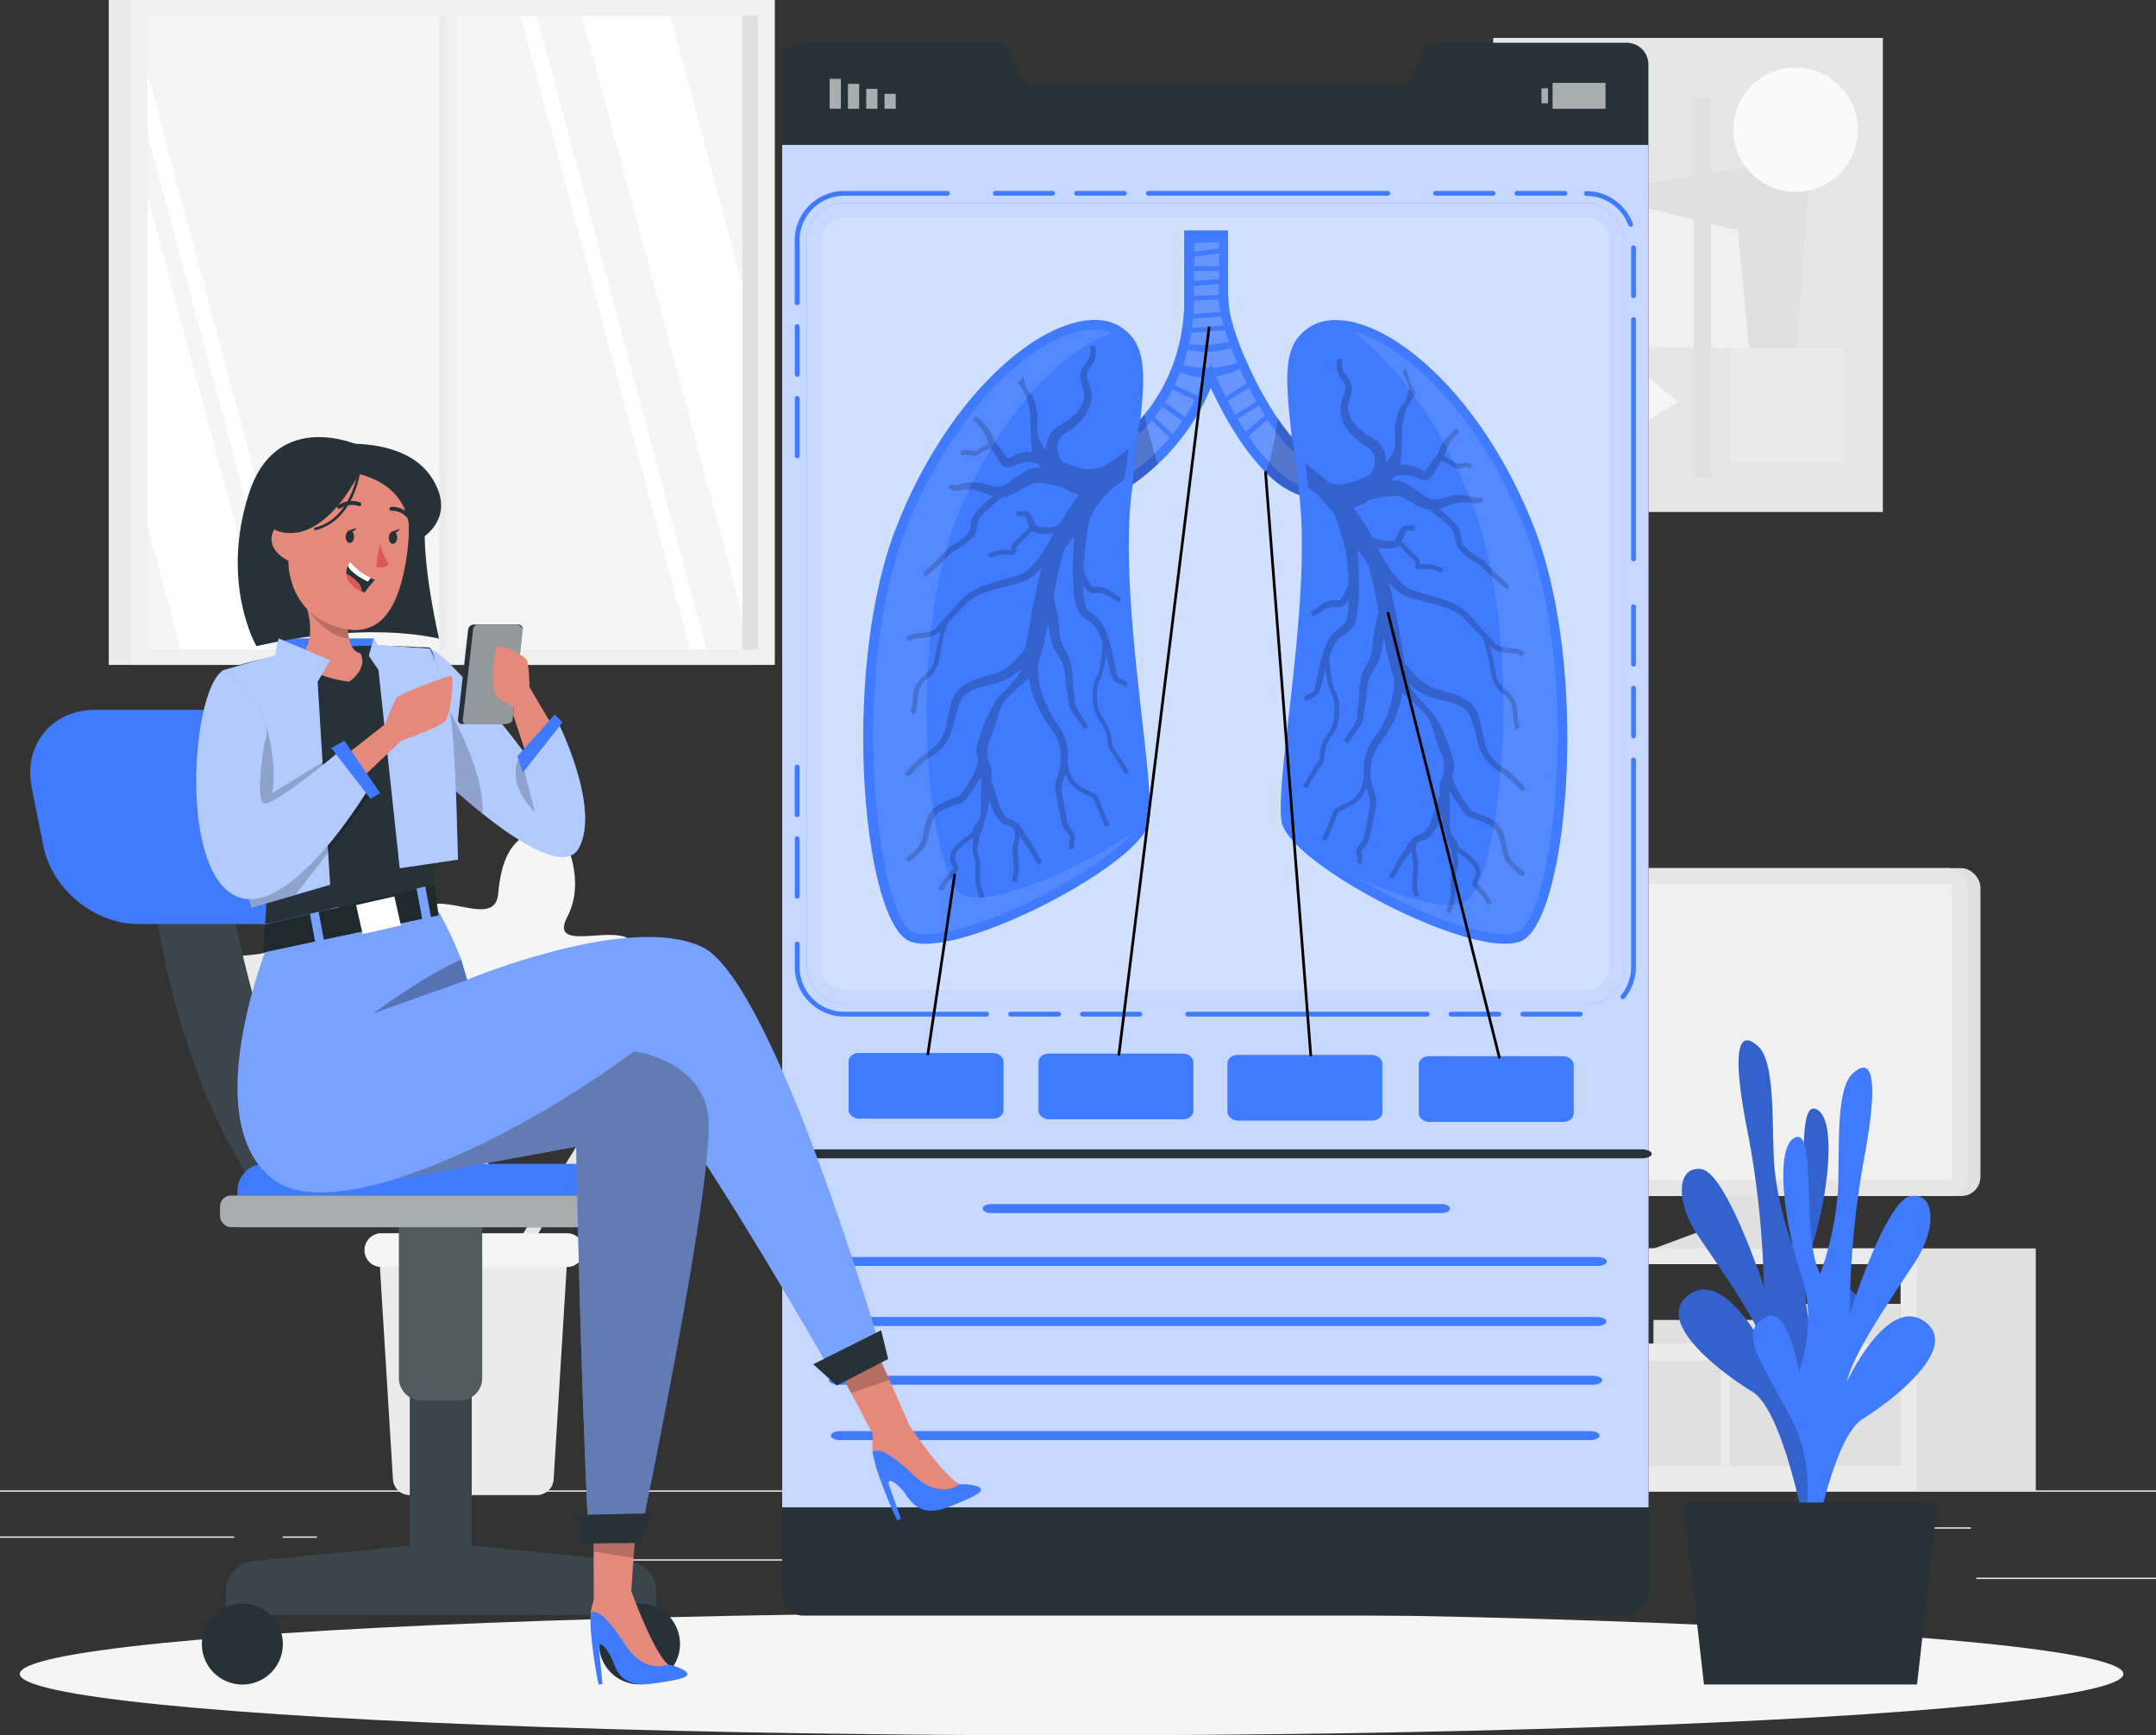 <?xml version="1.0" encoding="UTF-8" standalone="no"?>
<svg
   viewBox="0 0 397.44 319.92"
   version="1.1"
   id="svg1225"
   sodipodi:docname="tour-hero.svg"
   inkscape:version="1.1.1 (c3084ef, 2021-09-22)"
   width="397.44"
   height="319.92"
   xmlns:inkscape="http://www.inkscape.org/namespaces/inkscape"
   xmlns:sodipodi="http://sodipodi.sourceforge.net/DTD/sodipodi-0.dtd"
   xmlns="http://www.w3.org/2000/svg"
   xmlns:svg="http://www.w3.org/2000/svg">
  <rect x="0" y="0" width="397.44" height="319.92" fill="#333333" stroke="none"/>
  <defs
     id="defs1229" />
  <sodipodi:namedview
     id="namedview1227"
     pagecolor="#ffffff"
     bordercolor="#666666"
     borderopacity="1.0"
     inkscape:pageshadow="2"
     inkscape:pageopacity="0.0"
     inkscape:pagecheckerboard="0"
     showgrid="false"
     inkscape:zoom="1.208"
     inkscape:cx="168.46026"
     inkscape:cy="171.35761"
     inkscape:window-width="1920"
     inkscape:window-height="1227"
     inkscape:window-x="1352"
     inkscape:window-y="25"
     inkscape:window-maximized="1"
     inkscape:current-layer="freepik--background-complete--inject-210"
     fit-margin-top="0"
     fit-margin-left="0"
     fit-margin-right="0"
     fit-margin-bottom="0" />
  <g
     id="freepik--background-complete--inject-210"
     transform="translate(-52.46,-107.64)">
    <rect
       y="382.4"
       width="500"
       height="0.25"
       style="fill:#ebebeb"
       id="rect824"
       x="0" />
    <rect
       x="416.78"
       y="398.49"
       width="33.12"
       height="0.25"
       style="fill:#ebebeb"
       id="rect826" />
    <rect
       x="322.53"
       y="401.21"
       width="8.69"
       height="0.25"
       style="fill:#ebebeb"
       id="rect828" />
    <rect
       x="396.59"
       y="389.21"
       width="19.19"
       height="0.25"
       style="fill:#ebebeb"
       id="rect830" />
    <rect
       x="52.46"
       y="390.89"
       width="43.19"
       height="0.25"
       style="fill:#ebebeb"
       id="rect832" />
    <rect
       x="104.56"
       y="390.89"
       width="6.33"
       height="0.25"
       style="fill:#ebebeb"
       id="rect834" />
    <rect
       x="131.47"
       y="395.11"
       width="93.68"
       height="0.25"
       style="fill:#ebebeb"
       id="rect836" />
    <polygon
       points="365.21,334.89 365.21,320.64 378.27,319.65 378.27,333.85 384.27,338.21 356.27,338.21 "
       style="fill:#e0e0e0"
       id="polygon842" />
    <path
       d="m 302.74,337.8 v 44.73 h 125 V 337.8 Z m 2.25,2.9 h 97.84 v 14.62 H 305 Z"
       style="fill:#e0e0e0"
       id="path844" />
    <path
       d="m 302.74,337.8 v 44.73 h 103.1 V 337.8 Z m 2.25,2.9 h 97.84 v 14.62 H 305 Z"
       style="fill:#ebebeb"
       id="path846" />
    <rect
       x="304.99"
       y="340.7"
       width="20.16"
       height="14.62"
       transform="rotate(180,315.07,348.01)"
       style="fill:#e0e0e0"
       id="rect848" />
    <rect
       x="377.88"
       y="348.01"
       width="24.95"
       height="7.31"
       transform="rotate(180,390.355,351.665)"
       style="fill:#e0e0e0"
       id="rect850" />
    <rect
       x="357.26"
       y="350.98"
       width="18.78"
       height="4.34"
       transform="rotate(180,366.65,353.15)"
       style="fill:#e0e0e0"
       id="rect852" />
    <rect
       x="335.03"
       y="346.44"
       width="17.89"
       height="8.88"
       transform="rotate(180,343.975,350.88)"
       style="fill:#e0e0e0"
       id="rect854" />
    <polygon
       points="385.1,358.5 385.63,360.25 392.81,360.25 393.35,358.5 402.83,358.5 402.83,377.91 371.36,377.91 371.36,358.5 "
       style="fill:#e0e0e0"
       id="polygon856" />
    <polygon
       points="347.7,358.5 348.24,360.25 355.42,360.25 355.96,358.5 369.69,358.5 369.69,377.91 338.22,377.91 338.22,358.5 "
       style="fill:#e0e0e0"
       id="polygon858" />
    <polygon
       points="318.82,358.5 319.35,360.25 326.53,360.25 327.07,358.5 336.55,358.5 336.55,377.91 305.08,377.91 305.08,358.5 "
       style="fill:#e0e0e0"
       id="polygon860" />
    <rect
       x="317.49"
       y="267.68"
       width="100.05"
       height="60.45"
       rx="3.53"
       transform="rotate(180,367.515,297.91)"
       style="fill:#e0e0e0"
       id="rect862" />
    <rect
       x="315.14"
       y="267.68"
       width="100.05"
       height="60.45"
       rx="3.53"
       transform="rotate(180,365.165,297.91)"
       style="fill:#e6e6e6"
       id="rect864" />
    <rect
       x="337.88"
       y="250.82"
       width="54.58"
       height="94.17"
       transform="rotate(90,365.165,297.905)"
       style="fill:#f0f0f0"
       id="rect866" />
    <rect
       x="72.51"
       y="107.64"
       width="118.63"
       height="122.58"
       style="fill:#ebebeb"
       id="rect868" />
    <rect
       x="76.66"
       y="107.64"
       width="118.63"
       height="122.58"
       style="fill:#f0f0f0"
       id="rect870" />
    <rect
       x="79.65"
       y="110.55"
       width="112.5"
       height="116.83"
       style="fill:#e0e0e0"
       id="rect872" />
    <rect
       x="79.65"
       y="110.55"
       width="109.69"
       height="116.83"
       style="fill:#f5f5f5"
       id="rect874" />
    <rect
       x="133.4"
       y="110.55"
       width="2.23"
       height="116.83"
       style="fill:#ebebeb"
       id="rect876" />
    <polygon
       points="148.41,110.55 179.67,227.37 182.67,227.37 151.41,110.55 "
       style="fill:#ffffff"
       id="polygon878" />
    <rect
       x="134.67"
       y="108.75"
       width="1.91"
       height="120.87"
       style="fill:#f0f0f0"
       id="rect880" />
    <polygon
       points="159.75,110.55 189.34,221.11 189.34,160.34 176.02,110.55 "
       style="fill:#ffffff"
       id="polygon882" />
    <polygon
       points="79.65,121.15 79.65,132.36 105.08,227.37 108.08,227.37 "
       style="fill:#ffffff"
       id="polygon884" />
    <polygon
       points="79.65,143.79 79.65,204.56 85.75,227.37 102.01,227.37 "
       style="fill:#ffffff"
       id="polygon886" />
    <rect
       x="327.72"
       y="114.63"
       width="71.83"
       height="87.4"
       style="fill:#e6e6e6"
       id="rect888" />
    <polygon
       points="345.37,143.28 386.2,136.54 383.11,180.38 "
       style="fill:#e0e0e0"
       id="polygon890" />
    <polygon
       points="346.28,171.59 344.41,143.14 372.83,150.12 374.89,171.88 "
       style="fill:#f0f0f0"
       id="polygon892" />
    <circle
       cx="383.46"
       cy="131.55"
       r="11.47"
       transform="rotate(-45,383.462,131.555)"
       style="fill:#fafafa"
       id="circle894" />
    <path
       d="m 350,181.73 a 5.57,5.57 0 1 0 -5.56,5.56 5.57,5.57 0 0 0 5.56,-5.56 z"
       style="fill:#e0e0e0"
       id="path896" />
    <polygon
       points="361.81,181.73 348.31,170.6 345.75,191.51 "
       style="fill:#f5f5f5"
       id="polygon898" />
    <rect
       x="364.72"
       y="125.74"
       width="3.16"
       height="69.79"
       transform="rotate(180,366.305,160.64)"
       style="fill:#e0e0e0"
       id="rect900" />
    <rect
       x="334.46"
       y="125.74"
       width="4.09"
       height="66.7"
       transform="rotate(180,336.505,159.095)"
       style="fill:#ebebeb"
       id="rect902" />
    <rect
       x="371.46"
       y="171.88"
       width="20.88"
       height="20.88"
       transform="rotate(180,381.895,182.325)"
       style="fill:#ebebeb"
       id="rect904" />
    <path
       d="m 132.9,338.57 -13.22,-38.1 c 0,0 18.32,13.59 18.22,-1.47 -0.1,-15.06 -8.36,-3.36 -11.21,-8.93 -2.85,-5.57 8.13,-5.51 4.27,-13.95 -3.86,-8.44 -14.81,4.53 -16.75,-2.95 -1.94,-7.48 -5,-11.28 -13,-10.61 0,0 -4.31,9.84 1,16.95 5.31,7.11 -13.11,1.4 -11.21,8.55 1.9,7.15 8,13.39 10.71,8.36 2.71,-5.03 6.12,4.61 1.51,7.1 -4.61,2.49 6,13.25 8.37,7.6 a 59.59,59.59 0 0 1 6,-10.67 l 12.19,40.77 z"
       style="fill:#ebebeb"
       id="path906" />
    <path
       d="m 146.53,338.91 14.9,-24.37 c 0,0 -14.74,6.64 -12.38,-3.77 2.36,-10.41 6.29,-1.07 9.11,-4.49 2.82,-3.42 -4.8,-5 -0.85,-10.3 3.95,-5.3 9.57,5.37 12,0.49 2.43,-4.88 5.17,-7.05 10.6,-5.38 0,0 1.5,7.46 -3.24,11.58 -4.74,4.12 8.84,3 6.47,7.62 -2.37,4.62 -7.56,8.06 -8.67,4.17 -1.11,-3.89 -4.94,2.27 -2.12,4.68 2.82,2.41 -6.18,8.26 -6.94,4 a 42.32,42.32 0 0 0 -2.54,-8.29 l -14.59,26.37 z"
       style="fill:#e6e6e6"
       id="path908" />
    <path
       d="m 136.49,339.14 6.82,-39.25 c 0,0 -15.71,16.17 -18,1.46 -2.29,-14.71 7.61,-4.61 9.51,-10.5 1.9,-5.89 -8.81,-4.07 -6.39,-12.92 2.42,-8.85 15.17,2.06 15.87,-5.54 0.7,-7.6 3.1,-11.8 11,-12.41 0,0 5.77,8.9 1.74,16.68 -4.03,7.78 13,-0.71 12.3,6.56 -0.7,7.27 -5.67,14.33 -9.1,9.85 -3.43,-4.48 -5.24,5.48 -0.35,7.16 4.89,1.68 -3.77,13.88 -6.95,8.75 a 58.41,58.41 0 0 0 -7.55,-9.44 L 140,341.22 Z"
       style="fill:#f5f5f5"
       id="path910" />
    <path
       d="m 128,383.27 h 23.42 a 3.1,3.1 0 0 0 3.1,-2.91 L 157,340 a 3.1,3.1 0 0 0 -3.09,-3.29 h -28.4 a 3.1,3.1 0 0 0 -3.09,3.29 l 2.48,40.41 a 3.1,3.1 0 0 0 3.1,2.86 z"
       style="fill:#ebebeb"
       id="path912" />
    <path
       d="M 122.75,341.22 H 157 a 3.1,3.1 0 0 0 3.08,-2.75 v 0 A 3.1,3.1 0 0 0 157,335 h -34.25 a 3.1,3.1 0 0 0 -3.08,3.45 v 0 a 3.1,3.1 0 0 0 3.08,2.77 z"
       style="fill:#f5f5f5"
       id="path914" />
  </g>
  <g
     id="freepik--Shadow--inject-210"
     transform="translate(-52.46,-107.64)">
    <ellipse
       id="freepik--path--inject-210"
       cx="250"
       cy="416.24"
       rx="193.89"
       ry="11.32"
       style="fill:#f5f5f5" />
  </g>
  <g
     id="freepik--Device--inject-210"
     transform="translate(-52.46,-107.64)">
    <path
       d="M 356.33,119.63 V 401.1 a 4.39,4.39 0 0 1 -4.46,4.39 H 200.63 a 3.94,3.94 0 0 1 -4,-4 V 119.27 a 3.55,3.55 0 0 1 3.42,-3.69 H 236 a 2.79,2.79 0 0 1 2.55,1.79 l 1.65,4 a 2.79,2.79 0 0 0 2.56,1.77 h 67.61 a 2.77,2.77 0 0 0 2.55,-1.74 l 1.65,-4.07 a 2.8,2.8 0 0 1 2.55,-1.8 h 35.34 a 4,4 0 0 1 3.87,4.1 z"
       style="fill:#263238"
       id="path919" />
    <rect
       x="196.65"
       y="134.36"
       width="159.69"
       height="251.17"
       style="fill:#407bff"
       id="rect921" />
    <rect
       x="196.65"
       y="134.36"
       width="159.69"
       height="251.17"
       style="opacity:0.7;isolation:isolate;fill:#ffffff"
       id="rect923" />
    <rect
       x="215.51"
       y="124.94"
       width="2.07"
       height="2.75"
       transform="rotate(180,216.545,126.315)"
       style="opacity:0.6;isolation:isolate;fill:#ffffff"
       id="rect925" />
    <rect
       x="212.14"
       y="124.02"
       width="2.07"
       height="3.67"
       transform="rotate(180,213.175,125.855)"
       style="opacity:0.6;isolation:isolate;fill:#ffffff"
       id="rect927" />
    <rect
       x="208.78"
       y="123.1"
       width="2.07"
       height="4.59"
       transform="rotate(180,209.81,125.395)"
       style="opacity:0.6;isolation:isolate;fill:#ffffff"
       id="rect929" />
    <rect
       x="205.41"
       y="122.18"
       height="5.51"
       transform="rotate(180,206.44,124.935)"
       style="opacity:0.6;isolation:isolate;fill:#ffffff"
       id="rect931"
       width="2.07" />
    <rect
       x="336.61"
       y="123.93"
       width="1.22"
       height="2.75"
       style="opacity:0.6;isolation:isolate;fill:#ffffff"
       id="rect933" />
    <rect
       x="338.67"
       y="122.93"
       width="9.76"
       height="4.77"
       transform="rotate(180,343.55,125.31)"
       style="opacity:0.6;isolation:isolate;fill:#ffffff"
       id="rect935" />
    <path
       d="M 347.073,339.381 H 207.28 a 1.791,0.83 0 1 0 0,1.65 h 139.793 a 1.791,0.83 0 0 0 0,-1.65 z"
       style="fill:#407bff;fill-opacity:1;stroke-width:0.729;stroke-miterlimit:4;stroke-dasharray:none"
       id="path939" />
    <path
       d="M 346.99,350.44 H 207.197 a 1.791,0.83 0 1 0 0,1.65 h 139.793 a 1.791,0.83 0 0 0 0,-1.65 z"
       style="fill:#407bff;fill-opacity:1;stroke-width:0.728;stroke-miterlimit:4;stroke-dasharray:none"
       id="path939-6" />
    <path
       d="M 346.235,361.271 H 207.253 a 1.78,0.83 0 1 0 0,1.65 h 138.982 a 1.78,0.83 0 0 0 0,-1.65 z"
       style="fill:#407bff;fill-opacity:1;stroke-width:0.726;stroke-miterlimit:4;stroke-dasharray:none"
       id="path939-6-7" />
    <path
       d="M 345.753,371.48 H 207.582 a 1.77,0.83 0 1 0 0,1.65 h 138.171 a 1.77,0.83 0 0 0 0,-1.65 z"
       style="fill:#407bff;fill-opacity:1;stroke-width:0.724;stroke-miterlimit:4;stroke-dasharray:none"
       id="path939-6-7-4" />
    <path
       d="M 355.192,319.539 H 201.569 a 1.968,0.83 0 1 0 0,1.65 h 153.622 a 1.968,0.83 0 0 0 0,-1.65 z"
       style="fill:#263238;stroke-width:1.54"
       id="path939-1" />
    <path
       d="m 318.399,329.624 h -83.109 a 1.506,0.83 0 1 0 0,1.65 h 83.109 a 1.506,0.83 0 0 0 0,-1.65 z"
       style="fill:#407bff;fill-opacity:1;stroke-width:1.347"
       id="path941" />
  </g>
  <g
     id="freepik--Plant--inject-210"
     transform="translate(-52.46,-107.64)">
    <path
       d="m 388.08,388.55 c 0,0 -5.83,-12.71 0.83,-25.24 6.66,-12.53 8.58,-15.48 4.34,-18.05 -4.24,-2.57 -6.19,10 -6.19,10 0,0 -3.58,-8.67 -0.62,-17.73 2.96,-9.06 4.8,-23.83 0.77,-25.42 -4.03,-1.59 -0.77,18.42 -4.27,25.24 a 58.6,58.6 0 0 1 -3.42,-14.87 c -0.49,-7.28 0.27,-18.91 -2.92,-21.89 -3.19,-2.98 -5.22,-0.92 -2.09,15.15 a 167.65,167.65 0 0 1 3.1,29.13 c 0,0 -6.91,-21.08 -11.55,-21.69 -4.64,-0.61 -4.63,6.21 -0.66,12.13 3.97,5.92 11.63,16.53 12.89,22 0,0 -7.59,-15.86 -14.42,-11 -6.83,4.86 5.94,14.44 11.63,17.91 5.69,3.47 9.65,25.16 9.65,25.16 z"
       style="fill:#407bff"
       id="path1071" />
    <path
       d="m 388.08,388.55 c 0,0 -5.83,-12.71 0.83,-25.24 6.66,-12.53 8.58,-15.48 4.34,-18.05 -4.24,-2.57 -6.19,10 -6.19,10 0,0 -3.58,-8.67 -0.62,-17.73 2.96,-9.06 4.8,-23.83 0.77,-25.42 -4.03,-1.59 -0.77,18.42 -4.27,25.24 a 58.6,58.6 0 0 1 -3.42,-14.87 c -0.49,-7.28 0.27,-18.91 -2.92,-21.89 -3.19,-2.98 -5.22,-0.92 -2.09,15.15 a 167.65,167.65 0 0 1 3.1,29.13 c 0,0 -6.91,-21.08 -11.55,-21.69 -4.64,-0.61 -4.63,6.21 -0.66,12.13 3.97,5.92 11.63,16.53 12.89,22 0,0 -7.59,-15.86 -14.42,-11 -6.83,4.86 5.94,14.44 11.63,17.91 5.69,3.47 9.65,25.16 9.65,25.16 z"
       style="opacity:0.2;isolation:isolate"
       id="path1073" />
    <path
       d="m 383.48,393.77 c 0,0 5.67,-12.8 -1.14,-25.23 -6.81,-12.43 -8.77,-15.35 -4.55,-18 4.22,-2.65 6.31,9.93 6.31,9.93 0,0 3.47,-8.72 0.41,-17.74 -3.06,-9.02 -5.09,-23.76 -1.08,-25.4 4.01,-1.64 1,18.41 4.57,25.17 a 58.85,58.85 0 0 0 3.25,-14.92 c 0.39,-7.29 -0.5,-18.9 2.65,-21.93 3.15,-3.03 5.21,-1 2.27,15.12 A 168.52,168.52 0 0 0 393.42,350 c 0,0 6.66,-21.18 11.29,-21.86 4.63,-0.68 4.71,6.14 0.81,12.12 -3.9,5.98 -11.44,16.7 -12.63,22.17 0,0 7.4,-16 14.28,-11.21 6.88,4.79 -5.76,14.53 -11.41,18.07 -5.65,3.54 -9.34,25.31 -9.34,25.31 z"
       style="fill:#407bff"
       id="path1075" />
    <polygon
       points="409.64,384.64 362.78,384.64 366.57,418.18 405.85,418.18 "
       style="fill:#263238"
       id="polygon1077" />
  </g>
  <g
     id="freepik--Character--inject-210"
     transform="translate(-52.46,-107.64)">
    <path
       d="M 99.15,395.44 128,392.61 v -35.5 h 11.42 v 35.48 l 28.93,2.85 a 5.6,5.6 0 0 1 5.06,5.58 v 4.33 H 94.09 V 401 a 5.6,5.6 0 0 1 5.06,-5.56 z"
       style="fill:#263238"
       id="path1080" />
    <path
       d="M 99.15,395.44 128,392.61 v -35.5 h 11.42 v 35.48 l 28.93,2.85 a 5.6,5.6 0 0 1 5.06,5.58 v 4.33 H 94.09 V 401 a 5.6,5.6 0 0 1 5.06,-5.56 z"
       style="opacity:0.1;isolation:isolate;fill:#ffffff"
       id="path1082" />
    <circle
       cx="170.33"
       cy="410.71"
       r="7.47"
       transform="rotate(-9.22,170.292,410.609)"
       style="fill:#263238"
       id="circle1084" />
    <circle
       cx="97.14"
       cy="410.71"
       r="7.47"
       transform="rotate(-80.78,97.152,410.722)"
       style="fill:#263238"
       id="circle1086" />
    <path
       d="m 130.13,329.75 h 7.09 a 4.13,4.13 0 0 1 4.13,4.13 v 31.93 H 126 v -31.93 a 4.13,4.13 0 0 1 4.13,-4.13 z"
       transform="rotate(180,133.675,347.785)"
       style="fill:#263238"
       id="path1088" />
    <path
       d="m 130.13,329.75 h 7.09 a 4.13,4.13 0 0 1 4.13,4.13 v 31.93 H 126 v -31.93 a 4.13,4.13 0 0 1 4.13,-4.13 z"
       transform="rotate(180,133.675,347.785)"
       style="opacity:0.2;isolation:isolate;fill:#ffffff"
       id="path1090" />
    <path
       d="m 93.8,267.14 c 0,0 8.55,53.41 25.43,62.61 h -17.16 c 0,0 -16.95,-18.2 -22.07,-62.61 z"
       style="fill:#263238"
       id="path1092" />
    <path
       d="m 93.8,267.14 c 0,0 8.55,53.41 25.43,62.61 h -17.16 c 0,0 -16.95,-18.2 -22.07,-62.61 z"
       style="opacity:0.1;isolation:isolate;fill:#ffffff"
       id="path1094" />
    <path
       d="m 101.23,322.2 h 66.92 a 5,5 0 0 1 5,5 v 6.69 H 96.23 v -6.69 a 5,5 0 0 1 5,-5 z"
       style="fill:#407bff"
       id="path1096" />
    <rect
       x="93.02"
       y="328.04"
       width="83.33"
       height="5.84"
       rx="2.01"
       style="fill:#263238"
       id="rect1098" />
    <rect
       x="93.02"
       y="328.04"
       width="83.33"
       height="5.84"
       rx="2.01"
       style="opacity:0.6;isolation:isolate;fill:#ffffff"
       id="rect1100" />
    <path
       d="m 77.92,278 h 27.5 c 8,0 13.29,-6.46 11.68,-14.43 L 115,252.93 c -1.6,-8 -9.43,-14.42 -17.48,-14.42 H 70 c -8,0 -13.29,6.46 -11.68,14.42 l 2.13,10.64 C 62,271.54 69.87,278 77.92,278 Z"
       style="fill:#407bff"
       id="path1102" />
    <polygon
       points="103.81,225.34 121.33,225.34 122.94,235.79 107.36,238.51 "
       style="fill:#407bff"
       id="polygon1104" />
    <polygon
       points="212.2,352.51 216.41,362.03 220.15,370.51 213.86,372.97 209.34,364.44 205.23,356.69 "
       style="fill:#e4897b"
       id="polygon1106" />
    <polygon
       points="216.41,362.03 209.34,364.44 205.23,356.69 212.2,352.51 "
       style="opacity:0.2;isolation:isolate"
       id="polygon1108" />
    <path
       d="m 215.11,357.38 -8.56,4.62 c 0,0 -32.33,-56.84 -37.3,-56.37 -4.97,0.47 -52.13,30.5 -66.51,19.37 -14.38,-11.13 -0.39,-44.51 -0.39,-44.51 0,0 28.1,-10.68 31.33,-4.15 a 77.55,77.55 0 0 1 3.78,8.16 c 0.63,2 1.11,3.77 1.11,3.77 v 0 c 0.91,-0.37 30.29,-12.42 43.41,-6 13.34,6.63 33.13,75.11 33.13,75.11 z"
       style="fill:#407bff"
       id="path1110" />
    <path
       d="m 215.11,357.38 -8.56,4.62 c 0,0 -32.33,-56.84 -37.3,-56.37 -4.97,0.47 -52.13,30.5 -66.51,19.37 -14.38,-11.13 -0.39,-44.51 -0.39,-44.51 0,0 28.1,-10.68 31.33,-4.15 a 77.55,77.55 0 0 1 3.78,8.16 c 0.63,2 1.11,3.77 1.11,3.77 v 0 c 0.91,-0.37 30.29,-12.42 43.41,-6 13.34,6.63 33.13,75.11 33.13,75.11 z"
       style="opacity:0.3;isolation:isolate;fill:#ffffff"
       id="path1112" />
    <polygon
       points="169.99,384.43 169.27,394.65 168.63,403.73 161.92,402.96 161.89,393.5 161.88,384.81 "
       style="fill:#e4897b"
       id="polygon1114" />
    <polygon
       points="169.25,394.86 161.87,393.68 161.87,384.91 169.98,384.48 "
       style="opacity:0.2;isolation:isolate"
       id="polygon1116" />
    <polygon
       points="202.37,359.15 214.89,352.88 216.19,358.18 206.71,363.07 "
       style="fill:#263238"
       id="polygon1118" />
    <path
       d="m 125,325.12 c 0,0 2.06,-0.23 33.68,-6.09 0,0 0.72,40.45 2.22,70.59 l 9.74,0.32 c 0,0 14,-66.92 12.33,-77 -1.67,-10.08 -13.67,-11.47 -13.67,-11.47 0,0 -20.91,16.2 -44.3,23.65 z"
       style="fill:#407bff"
       id="path1120" />
    <path
       d="m 125,325.12 c 0,0 2.06,-0.23 33.68,-6.09 0,0 0.72,40.45 2.22,70.59 l 9.74,0.32 c 0,0 14,-66.92 12.33,-77 -1.67,-10.08 -13.67,-11.47 -13.67,-11.47 0,0 -20.91,16.2 -44.3,23.65 z"
       style="opacity:0.4;isolation:isolate;fill:#ffffff"
       id="path1122" />
    <path
       d="m 125,325.12 c 0,0 2.06,-0.23 33.68,-6.09 0,0 0.72,40.45 2.22,70.59 l 9.74,0.32 c 0,0 14,-66.92 12.33,-77 -1.67,-10.08 -13.67,-11.47 -13.67,-11.47 0,0 -20.91,16.2 -44.3,23.65 z"
       style="opacity:0.3;isolation:isolate"
       id="path1124" />
    <polygon
       points="159.07,386.93 172.35,386.62 170.54,392.09 159.76,392.19 "
       style="fill:#263238"
       id="polygon1126" />
    <path
       d="m 138.57,288.3 -17.24,6.14 c 0,0 9.07,-6.77 16.13,-9.91 0.63,2.04 1.11,3.77 1.11,3.77 z"
       style="opacity:0.3;isolation:isolate"
       id="path1128" />
    <polygon
       points="101.24,278.12 100.99,283.24 133.3,276.39 132.55,270.74 "
       style="fill:#263238"
       id="polygon1130" />
    <polygon
       points="101.24,278.12 100.99,283.24 133.3,276.39 132.55,270.74 "
       style="opacity:0.2;isolation:isolate"
       id="polygon1132" />
    <rect
       x="110.18"
       y="275.07"
       width="1.64"
       height="8.33"
       transform="rotate(-10.51,110.996,279.168)"
       style="fill:#407bff"
       id="rect1134" />
    <rect
       x="118.62"
       y="273.63"
       width="7.23"
       height="5.48"
       transform="rotate(-12.7,122.259,276.38)"
       style="fill:#ffffff"
       id="rect1136" />
    <rect
       x="129.84"
       y="270.22"
       width="1.64"
       height="8.33"
       transform="rotate(-10.5,130.726,274.529)"
       style="fill:#407bff"
       id="rect1138" />
    <rect
       x="110.18"
       y="275.07"
       width="1.64"
       height="8.33"
       transform="rotate(-10.51,110.996,279.168)"
       style="opacity:0.3;isolation:isolate;fill:#ffffff"
       id="rect1140" />
    <rect
       x="129.84"
       y="270.22"
       width="1.64"
       height="8.33"
       transform="rotate(-10.5,130.726,274.529)"
       style="opacity:0.3;isolation:isolate;fill:#ffffff"
       id="rect1142" />
    <path
       d="m 232.65,381.66 a 8.92,8.92 0 0 0 -3.25,-0.37 v 0 c 0,0 -4.05,-1.69 -9,-9.77 l -4.19,0.55 a 3.48,3.48 0 0 0 -2.89,2.75 1.67,1.67 0 0 0 0,0.59 23,23 0 0 0 0.73,3 85.19,85.19 0 0 0 3.8,9.52 l 0.69,-0.28 -2.15,-6.07 c -0.72,-2.06 1.79,-0.32 3.12,1.68 1.33,2 3.21,3.93 7.69,2.24 5.21,-2.03 7.27,-3.11 5.45,-3.84 z"
       style="fill:#407bff"
       id="path1144" />
    <path
       d="m 219.38,369.38 c 0,0 6.73,10.21 10,11.91 0,0 -3.7,3 -8.64,-1.82 -6.38,-6.17 -7.44,-4.06 -7.44,-4.06 a 19.31,19.31 0 0 1 0.17,-3.62 c 0.53,-2.34 5.91,-2.41 5.91,-2.41 z"
       style="fill:#e4897b"
       id="path1146" />
    <path
       d="m 178.67,415.63 a 9.17,9.17 0 0 0 -3.07,-1.13 v 0 c 0,0 -3.54,-2.61 -6.39,-11.61 l -4.2,-0.46 a 3.47,3.47 0 0 0 -3.47,2 1.9,1.9 0 0 0 -0.18,0.57 24,24 0 0 0 0,3.06 85.44,85.44 0 0 0 1.44,10.14 l 0.73,-0.11 -0.65,-6.4 c -0.21,-2.18 1.82,0.11 2.64,2.37 0.82,2.26 2.18,4.58 6.93,4 5.55,-0.73 7.81,-1.29 6.22,-2.43 z"
       style="fill:#407bff"
       id="path1148" />
    <path
       d="m 168.68,400.55 c 0,0 4.12,11.52 6.92,13.95 0,0 -4.3,2 -8,-3.81 -4.74,-7.52 -6.28,-5.71 -6.28,-5.71 a 19.65,19.65 0 0 1 1,-3.48 c 1.12,-2.16 6.36,-0.95 6.36,-0.95 z"
       style="fill:#e4897b"
       id="path1150" />
    <path
       d="m 119.27,190 c 0,0 -15.79,-7.67 -21,8.85 -5.21,16.52 1.47,27.92 1.47,27.92 0,0 18.27,-4.68 33.65,-1.41 0,0 -3.32,-14.08 -2.52,-22.16 0.8,-8.08 -11.6,-13.2 -11.6,-13.2 z"
       style="fill:#263238"
       id="path1152" />
    <path
       d="m 131.59,227.39 c 3.47,0.15 18,19.68 18,19.68 l 5.4,-7 c 0,0 8.32,16.17 4.2,23.87 -4.12,7.7 -25.82,-13.34 -25.82,-13.34 z"
       style="fill:#407bff"
       id="path1154" />
    <path
       d="M 131.58,227.39 133,243 l 0.36,7.61 c 0,0 3.57,3.46 8.08,7.06 6.63,5.29 15.29,10.87 17.74,6.29 4.12,-7.69 -4.21,-23.87 -4.21,-23.87 l -5.39,7 v -0.06 c -0.84,-1.2 -14.64,-19.49 -18,-19.64 z"
       style="opacity:0.6;isolation:isolate;fill:#ffffff"
       id="path1156" />
    <path
       d="m 133,243 0.36,7.61 c 0,0 3.57,3.46 8.08,7.06 0.43,-9.14 -8.08,-22.45 -8.08,-22.45 z"
       style="opacity:0.2;isolation:isolate"
       id="path1158" />
    <path
       d="m 149.6,247.07 -0.78,1.49 2.26,8.8 c 0,0 -6.24,-5.68 -2.26,-11.24 z"
       style="opacity:0.2;isolation:isolate"
       id="path1160" />
    <path
       d="m 133.41,244.81 c 0,0.24 0,0.49 0,0.74 0,1.08 0,2.22 -0.07,3.43 0,0.1 0,0.2 0,0.31 0,0.65 0,1.32 0,2 0,0.12 0,0.23 0,0.35 0,1 -0.07,2 -0.11,3 0,0.14 0,0.28 0,0.42 0,1.36 -0.11,2.79 -0.18,4.3 -0.16,3.39 -0.35,7.15 -0.59,11.32 v 0 l -0.45,0.11 -30.55,7.24 h -0.12 c 0,0 1.23,-16.34 -0.88,-25.59 a 2.1,2.1 0 0 0 -0.06,-0.24 c 0,-0.14 -0.06,-0.28 -0.1,-0.42 -0.04,-0.14 -0.14,-0.52 -0.2,-0.79 -0.06,-0.27 -0.14,-0.54 -0.22,-0.82 -0.27,-1 -0.56,-2 -0.87,-3.1 -0.2,-0.72 -0.42,-1.46 -0.65,-2.22 l -0.12,-0.38 c -0.27,-0.9 -0.56,-1.83 -0.86,-2.79 -0.09,-0.28 -0.17,-0.55 -0.26,-0.84 -0.44,-1.37 -0.91,-2.82 -1.42,-4.34 q -0.84,-2.57 -1.84,-5.45 a 87.48,87.48 0 0 1 10.69,-2.68 l 1.55,-0.28 1.64,-0.27 c 2.74,-0.44 5.51,-0.75 8.28,-0.95 q 1.67,-0.12 3.33,-0.18 c 0.67,0 1.36,0 2,0 h 0.28 l 2,0.06 h 0.93 0.59 0.64 l 1,0.06 h 0.76 l 1.37,0.09 0.54,0.05 h 0.48 0.44 0.36 l 0.87,0.08 v 0 c 0,0 0,0 0.08,0 l 0.07,0.07 a 1.3,1.3 0 0 1 0.17,0.26 8.06,8.06 0 0 1 0.65,2.05 c 0,0.2 0.08,0.42 0.13,0.66 0.05,0.24 0.12,0.75 0.19,1.19 0.07,0.44 0.09,0.64 0.13,1 0.04,0.36 0.07,0.65 0.1,1 a 109.84,109.84 0 0 1 0.28,11.55 z"
       style="fill:#263238"
       id="path1162" />
    <path
       d="m 116.82,233.31 c -7.28,-0.93 -9.46,-4.05 -9.46,-4.05 3,-2.8 2.43,-6.93 1.67,-9.51 a 14.31,14.31 0 0 0 -0.9,-2.38 l 8.76,1.64 a 25.07,25.07 0 0 0 -0.34,3.68 10.65,10.65 0 0 0 0.25,2.71 c 0.59,2.62 2.08,2.66 2.08,2.66 1.54,2.87 -2.06,5.25 -2.06,5.25 z"
       style="fill:#e4897b"
       id="path1164" />
    <path
       d="m 116.55,222.69 a 10.65,10.65 0 0 0 0.25,2.71 c -3.48,-0.45 -6.11,-3.24 -7.77,-5.65 a 14.31,14.31 0 0 0 -0.9,-2.38 l 8.76,1.64 a 25.07,25.07 0 0 0 -0.34,3.68 z"
       style="opacity:0.2;isolation:isolate"
       id="path1166" />
    <path
       d="m 118.88,194.44 c 8.06,1.64 9.77,6.49 8.67,14.91 -1.38,10.53 -5.18,17.43 -14.81,13.16 -13.06,-5.8 -7.24,-30.8 6.14,-28.07 z"
       style="fill:#e4897b"
       id="path1168" />
    <path
       d="m 122.43,207.84 a 17.39,17.39 0 0 0 1.67,3.82 2.27,2.27 0 0 1 -2.31,0.47 z"
       style="fill:#de5753"
       id="path1170" />
    <path
       d="m 115,201.46 a 0.37,0.37 0 0 1 -0.28,-0.13 0.35,0.35 0 0 1 0,-0.51 4.57,4.57 0 0 1 4.09,-0.57 0.361,0.361 0 1 1 -0.24,0.68 4,4 0 0 0 -3.39,0.45 0.4,0.4 0 0 1 -0.18,0.08 z"
       style="fill:#263238"
       id="path1172" />
    <path
       d="m 127.69,203.13 a 0.36,0.36 0 0 1 -0.25,-0.11 3.56,3.56 0 0 0 -2.77,-1.22 0.35,0.35 0 0 1 -0.41,-0.3 0.35,0.35 0 0 1 0.3,-0.41 4.17,4.17 0 0 1 3.39,1.42 0.36,0.36 0 0 1 0,0.51 0.38,0.38 0 0 1 -0.26,0.11 z"
       style="fill:#263238"
       id="path1174" />
    <path
       d="m 107.31,206.22 c 0,0 5.12,-5.85 5.59,-11.08 0,0 17.29,-3.26 14.78,13.11 0,0 4.49,-14.08 -9.29,-17.22 -13.78,-3.14 -17.86,17.13 -11.94,24.62 0,0 -2.32,-5.76 0.86,-9.43 z"
       style="fill:#263238"
       id="path1176" />
    <path
       d="m 108.28,208.19 a 3.6,3.6 0 0 0 -3.15,-4 c -2.55,-0.24 -4.79,4.64 1.17,7.14 0.86,0.36 1.54,-0.41 1.98,-3.14 z"
       style="fill:#e4897b"
       id="path1178" />
    <path
       d="m 121.56,214.55 a 21.13,21.13 0 0 0 -1.89,2.35 l -0.48,-0.24 c -2.16,-1.06 -2.81,-2.26 -2.88,-3.27 a 3.21,3.21 0 0 1 0.29,-1.45 3.09,3.09 0 0 1 0.43,-0.72 11.32,11.32 0 0 0 3.8,3 c 0.45,0.2 0.73,0.33 0.73,0.33 z"
       style="fill:#263238"
       id="path1180" />
    <path
       d="m 120.83,214.18 -0.57,0.68 c -2,-1 -3.33,-2 -3.66,-2.92 a 3.09,3.09 0 0 1 0.43,-0.72 11.32,11.32 0 0 0 3.8,2.96 z"
       style="fill:#ffffff"
       id="path1182" />
    <path
       d="m 119.19,216.66 c -2.16,-1.06 -2.81,-2.26 -2.88,-3.27 a 7.4,7.4 0 0 1 2.17,1.65 2.85,2.85 0 0 1 0.71,1.62 z"
       style="fill:#de5753"
       id="path1184" />
    <path
       d="m 118.59,195 c 0,0 -6,12.6 -14.26,10.73 -8.26,-1.87 8,-16 8,-16 0,0 14.67,-2.39 19.91,6.27 5.24,8.66 -4.56,12.3 -4.56,12.3 0,0 2.6,-10.22 -9.09,-13.3 z"
       style="fill:#263238"
       id="path1186" />
    <path
       d="m 110.59,205.39 a 0.26,0.26 0 0 1 -0.24,-0.19 0.24,0.24 0 0 1 0.18,-0.3 c 7,-1.77 7.92,-10.78 7.93,-10.87 a 0.25,0.25 0 0 1 0.27,-0.22 0.23,0.23 0 0 1 0.22,0.27 c 0,0.09 -1,9.45 -8.3,11.3 z"
       style="fill:#263238"
       id="path1188" />
    <path
       d="m 117.72,206.61 c 0,0.64 -0.39,1.14 -0.81,1.13 -0.42,-0.01 -0.76,-0.55 -0.73,-1.19 0.03,-0.64 0.39,-1.15 0.82,-1.13 0.43,0.02 0.75,0.58 0.72,1.19 z"
       style="fill:#263238"
       id="path1190" />
    <path
       d="m 116.82,205.44 1.41,-0.49 c 0,0 -0.74,1.15 -1.41,0.49 z"
       style="fill:#263238"
       id="path1192" />
    <path
       d="m 125.68,206.79 c 0,0.64 -0.4,1.15 -0.82,1.13 -0.42,-0.02 -0.75,-0.55 -0.73,-1.19 0.02,-0.64 0.39,-1.14 0.82,-1.12 0.43,0.02 0.75,0.54 0.73,1.18 z"
       style="fill:#263238"
       id="path1194" />
    <path
       d="m 124.77,205.63 1.41,-0.49 c 0,0 -0.74,1.14 -1.41,0.49 z"
       style="fill:#263238"
       id="path1196" />
    <path
       d="m 136.88,240.28 a 0.74,0.74 0 0 0 0.76,0.84 H 146 a 1,1 0 0 0 0.95,-0.84 l 1.86,-16.5 a 0.83,0.83 0 0 0 -0.75,-1 h -8.36 a 1.08,1.08 0 0 0 -0.95,1 z"
       style="fill:#263238"
       id="path1198" />
    <path
       d="m 139.68,223.67 -1.9,16.66 a 0.64,0.64 0 0 0 0.66,0.79 h 7.09 c 0.48,0 1.35,-0.26 1.4,-0.73 l 1.9,-16.72 c 0,-0.47 -0.76,-0.85 -1.24,-0.85 h -7.09 a 0.86,0.86 0 0 0 -0.82,0.85 z"
       style="opacity:0.5;fill:#ffffff"
       id="path1200" />
    <path
       d="m 154.4,241.66 -4.36,-7.4 a 24.54,24.54 0 0 0 -0.37,-4.8 c -0.38,-0.92 -4.65,-3 -5.49,-2.68 -0.84,0.32 -1.14,7.94 -0.38,9 0.76,1.06 3.43,2.17 3.43,2.17 l -0.18,1.45 2.55,7.7 z"
       style="fill:#e4897b"
       id="path1202" />
    <polygon
       points="156.15,240.82 154.71,239.37 147.84,247.07 148.82,250.12 "
       style="fill:#407bff"
       id="polygon1204" />
    <path
       d="m 121.33,225.34 -0.87,3.2 1.77,2.6 3.92,36.56 10.73,-1.58 c -0.74,-28.49 -1,-28.64 -5.14,-38.89 l -9.61,-0.67 z"
       style="fill:#407bff"
       id="path1206" />
    <path
       d="m 121.33,225.34 -0.87,3.2 1.77,2.6 3.92,36.56 10.73,-1.58 c -0.74,-28.49 -1,-28.64 -5.14,-38.89 l -9.61,-0.67 z"
       style="opacity:0.6;isolation:isolate;fill:#ffffff"
       id="path1208" />
    <path
       d="m 103.81,225.34 9.53,4 -2.34,4 2.31,37.43 -14.44,4.23 c 0,0 -10.48,-27.5 -5.11,-43.82 l 9.46,-2.73 z"
       style="fill:#407bff"
       id="path1210" />
    <path
       d="m 112.94,264.81 0.37,5.93 -6.44,1.88 -8,2.34 a 119.73,119.73 0 0 1 -6.16,-25.14 c -0.77,-6.51 -0.75,-13.22 1.05,-18.68 l 9.46,-2.73 0.59,-3.07 9.53,4 -2.34,4 0.92,14.86 z"
       style="opacity:0.6;isolation:isolate;fill:#ffffff"
       id="path1212" />
    <path
       d="m 121.39,253.12 c 0,0 -3.59,5.23 -8.45,11.69 -1.88,2.5 -4,5.18 -6.07,7.81 l -8,2.34 a 119.73,119.73 0 0 1 -6.16,-25.14 c 3.92,-3.93 8.72,-8.69 8.72,-8.69 0,0 2.2,6.8 1.23,12.71 l 9.26,-5.67 2.88,-1.76 z"
       style="opacity:0.2;isolation:isolate"
       id="path1214" />
    <path
       d="m 113.57,248.9 9.91,-7.78 a 33.9,33.9 0 0 1 2.11,-4.89 c 0.6,-0.73 9.29,-3.93 10,-4 0.71,-0.07 0,7.12 -1.09,8.34 -1.09,1.22 -8.08,3.64 -8.08,3.64 L 116.06,254 Z"
       style="fill:#e4897b"
       id="path1216" />
    <path
       d="m 93.76,231.14 c -5.82,2.92 -8.41,35.78 1.7,41.45 10.11,5.67 25.2,-20 25.2,-20 l -5.87,-6.23 c 0,0 -12.3,10.3 -13.78,9.35 -1.48,-0.95 0.2,-11 0.2,-11 0,0 1.73,-3 -1.91,-7.83 -3.64,-4.83 -5.54,-5.74 -5.54,-5.74 z"
       style="fill:#407bff"
       id="path1218" />
    <path
       d="m 93.76,231.14 c -5.82,2.92 -8.41,35.78 1.7,41.45 10.11,5.67 25.2,-20 25.2,-20 l -5.87,-6.23 c 0,0 -12.3,10.3 -13.78,9.35 -1.48,-0.95 0.2,-11 0.2,-11 0,0 1.73,-3 -1.91,-7.83 -3.64,-4.83 -5.54,-5.74 -5.54,-5.74 z"
       style="opacity:0.6;isolation:isolate;fill:#ffffff"
       id="path1220" />
    <polygon
       points="120.77,254.91 122.53,253.85 115.94,244.19 113.52,245.54 "
       style="fill:#407bff"
       id="polygon1222" />
  </g>
  <g
     inkscape:groupmode="layer"
     id="layer3"
     inkscape:label="lungs diagram"
     transform="translate(-52.46,-107.64)">
    <rect
       x="201.18"
       y="145.045"
       width="150.638"
       height="147.788"
       rx="6.918"
       style="fill:#407bff;stroke-width:0.882"
       id="rect5563" />
    <rect
       x="201.18"
       y="145.045"
       width="150.638"
       height="147.788"
       rx="6.918"
       style="opacity:0.7;fill:#ffffff;stroke-width:0.882"
       id="rect5565" />
    <rect
       x="147.692"
       y="-349.171"
       width="142.493"
       height="145.343"
       rx="4.271"
       transform="rotate(90)"
       style="opacity:0.2;fill:#ffffff;stroke-width:0.882"
       id="rect5567" />
    <path
       d="m 332.89,281.123 c -8.551,3.733 -42.974,-14.172 -44.192,-22.06 -1.218,-7.889 5.4,-39.709 3.353,-59.493 0,-0.221 -0.044,-0.441 -0.071,-0.653 a 16.678,16.678 0 0 1 -6.23,-4.236 38.756,38.756 0 0 1 -4.474,-5.497 l -0.503,-0.741 c -0.565,-0.882 -1.129,-1.765 -1.668,-2.647 -0.15,-0.256 -0.3,-0.512 -0.441,-0.768 -0.485,-0.882 -0.953,-1.721 -1.412,-2.594 l -0.397,-0.785 c -0.415,-0.829 -0.821,-1.677 -1.2,-2.515 -0.309,0.741 -0.627,1.465 -0.971,2.162 -0.124,0.274 -0.256,0.538 -0.388,0.794 -0.618,1.209 -1.28,2.338 -1.959,3.406 l -0.485,0.741 c -0.644,0.944 -1.297,1.835 -1.968,2.647 l -0.556,0.697 a 42.012,42.012 0 0 1 -8.092,7.404 c -0.044,0.6 -0.124,1.174 -0.203,1.818 -2.312,19.687 4.412,52.416 3.283,60.269 -1.129,7.854 -35.685,25.767 -44.236,22.06 -8.551,-3.706 -12.76,-49.901 -2.347,-76.426 11.383,-28.882 32.65,-42.939 41.641,-36.576 4.006,2.833 4.333,7.289 3.318,16.81 0.459,-0.529 0.882,-1.094 1.368,-1.685 0.485,-0.591 0.794,-1.077 1.174,-1.659 0.168,-0.238 0.326,-0.485 0.485,-0.741 0.432,-0.688 0.882,-1.403 1.244,-2.162 0.141,-0.265 0.274,-0.529 0.406,-0.794 0.388,-0.794 0.759,-1.624 1.094,-2.488 0.115,-0.291 0.221,-0.591 0.327,-0.882 0.309,-0.882 0.591,-1.765 0.829,-2.7 0.088,-0.291 0.159,-0.591 0.229,-0.882 0.132,-0.574 0.256,-1.156 0.362,-1.765 0.053,-0.291 0.106,-0.6 0.15,-0.882 0.088,-0.565 0.168,-1.147 0.221,-1.765 0,-0.291 0.062,-0.591 0.079,-0.882 0.018,-0.291 0.071,-0.882 0.088,-1.28 0,-0.274 0,-0.697 0,-1.244 0,-0.265 0,-0.565 0,-0.882 0,-0.521 0,-1.103 0,-1.765 v -0.882 c 0,-0.653 0,-1.332 0,-2.021 v -0.882 c 0,-0.503 0,-1.006 0,-1.491 0,-0.3 0,-0.6 0,-0.882 0,-0.662 0,-1.28 0,-1.844 q 0,-0.468 0,-0.882 c 0,-0.635 0,-1.147 0,-1.482 h 8.101 v 6.583 c 0,0.3 0,0.591 0,0.882 0,0.468 0,0.927 0,1.359 0,0.432 0,0.609 0,0.882 0,0.882 0,1.588 0,2.065 0,0.176 0,0.318 0,0.415 h 0.079 a 2.647,2.647 0 0 0 0,0.459 10.916,10.916 0 0 0 0.203,2.197 c 0.053,0.282 0.106,0.574 0.176,0.882 q 0.168,0.777 0.424,1.641 c 0.079,0.282 0.168,0.574 0.265,0.882 0.203,0.662 0.432,1.341 0.688,2.047 0.106,0.282 0.221,0.574 0.327,0.882 0.335,0.882 0.697,1.765 1.094,2.647 0.124,0.291 0.256,0.574 0.388,0.882 0.397,0.882 0.812,1.765 1.253,2.647 0.132,0.265 0.265,0.529 0.406,0.785 0.432,0.882 0.882,1.685 1.35,2.506 l 0.432,0.768 c 0.318,0.529 0.635,1.059 0.953,1.562 q 0.238,0.397 0.477,0.768 l 0.521,0.785 a 37.062,37.062 0 0 0 2.718,3.6 v 0 c -1.377,-11.833 -1.5,-16.934 2.956,-20.093 9.027,-6.362 30.258,7.695 41.641,36.576 10.483,26.499 6.23,72.676 -2.312,76.4 z"
       style="fill:#407bff;stroke-width:0.882"
       id="path5569" />
    <path
       d="m 268.562,179.433 c 0,0 0,0.044 0,0.071 -0.397,0.768 -0.829,1.518 -1.306,2.277 l -0.053,0.088 3.724,2.647 c 0.679,-1.077 1.271,-2.1 1.765,-3.133 z"
       style="opacity:0.2;fill:#ffffff;stroke-width:0.882"
       id="path5571" />
    <path
       d="m 278.012,167.626 c -0.132,-0.477 -0.256,-0.944 -0.353,-1.377 l -0.053,-0.265 -5.242,0.397 c 0,0.097 0,0.203 0,0.291 0,0.441 -0.097,0.882 -0.176,1.421 1.774,-0.141 3.918,-0.318 5.824,-0.468 z"
       style="opacity:0.2;fill:#ffffff;stroke-width:0.882"
       id="path5573" />
    <path
       d="m 274.977,171.235 c 0.821,-0.044 2.647,-0.309 4.015,-0.529 -0.229,-0.627 -0.432,-1.227 -0.6,-1.765 0,-0.15 -0.088,-0.282 -0.132,-0.424 -2.233,0.168 -4.492,0.353 -6.23,0.503 l -0.079,0.468 c -0.097,0.547 -0.212,1.077 -0.335,1.606 1.182,0.062 2.647,0.168 3.362,0.141 z"
       style="opacity:0.2;fill:#ffffff;stroke-width:0.882"
       id="path5575" />
    <path
       d="m 279.424,171.879 v -0.088 a 17.375,17.375 0 0 1 -4.253,0.724 24.143,24.143 0 0 1 -3.786,-0.344 0.212,0.212 0 0 0 0,0.079 c -0.229,0.882 -0.512,1.765 -0.829,2.7 a 18.998,18.998 0 0 0 4.774,0.512 l 0.309,-0.75 0.327,0.724 a 19.413,19.413 0 0 0 4.589,-0.935 c -0.415,-0.829 -0.768,-1.677 -1.129,-2.621 z"
       style="opacity:0.2;fill:#ffffff;stroke-width:0.882"
       id="path5577" />
    <path
       d="m 284.039,181.603 c -0.45,-0.794 -0.882,-1.641 -1.332,-2.471 l -3.944,2.391 0.053,0.088 c 0.432,0.882 0.882,1.659 1.35,2.488 l 3.909,-2.444 z"
       style="opacity:0.2;fill:#ffffff;stroke-width:0.882"
       id="path5579" />
    <path
       d="m 277.439,165.12 c -0.062,-0.353 -0.115,-0.706 -0.15,-1.032 h -0.115 v -1.227 l -4.633,0.185 v 0.062 c 0,0.503 0,0.882 0,1.191 v 0.132 c 0,0.379 -0.044,0.741 -0.071,1.068 z"
       style="opacity:0.2;fill:#ffffff;stroke-width:0.882"
       id="path5581" />
    <path
       d="m 282.239,178.215 c -0.406,-0.812 -0.812,-1.668 -1.227,-2.594 a 15.178,15.178 0 0 1 -4.368,1.412 l 0.618,1.368 c 0.353,0.777 0.724,1.553 1.112,2.321 l 3.927,-2.383 c -0.018,-0.035 -0.044,-0.071 -0.062,-0.124 z"
       style="opacity:0.2;fill:#ffffff;stroke-width:0.882"
       id="path5583" />
    <path
       d="m 270.026,176.238 c -0.309,0.777 -0.644,1.553 -1.059,2.4 l 4.121,1.915 v 0 c 0.291,-0.591 0.591,-1.244 0.927,-2.056 l 0.529,-1.271 a 11.471,11.471 0 0 1 -4.518,-0.988 z"
       style="opacity:0.2;fill:#ffffff;stroke-width:0.882"
       id="path5585" />
    <path
       d="m 277.174,161.978 v -0.097 c 0,-0.432 0,-1.085 0,-1.888 l -4.606,0.362 v 0.212 1.641 z"
       style="opacity:0.2;fill:#ffffff;stroke-width:0.882"
       id="path5587" />
    <path
       d="m 264.767,185.168 c -0.247,0.309 -0.494,0.627 -0.741,0.882 a 6.106,6.106 0 0 1 -1.835,1.588 l -0.768,6.936 a 39.506,39.506 0 0 0 3.186,-2.594 38.429,38.429 0 0 0 3.344,-3.53 l 0.106,-0.132 z"
       style="opacity:0.2;fill:#ffffff;stroke-width:0.882"
       id="path5589" />
    <path
       d="m 285.61,184.233 -0.141,-0.238 c -0.309,-0.485 -0.627,-1.006 -0.962,-1.571 l -3.9,2.444 v 0 c 0.432,0.732 0.882,1.5 1.491,2.391 z"
       style="opacity:0.2;fill:#ffffff;stroke-width:0.882"
       id="path5591" />
    <path
       d="m 291.125,191.151 -1.703,-1.694 -0.079,-0.088 a 39.85,39.85 0 0 1 -2.868,-3.794 l -0.379,-0.582 -3.486,3.053 0.124,0.176 a 36.673,36.673 0 0 0 4.262,5.242 14.931,14.931 0 0 0 4.844,3.53 z"
       style="opacity:0.2;fill:#ffffff;stroke-width:0.882"
       id="path5593" />
    <path
       d="m 266.673,182.627 c -0.432,0.662 -0.882,1.262 -1.209,1.721 l -0.15,0.185 3.291,3.168 c 0.582,-0.732 1.165,-1.518 1.765,-2.391 v -0.062 z"
       style="opacity:0.2;fill:#ffffff;stroke-width:0.882"
       id="path5595" />
    <path
       d="m 277.192,159.102 v -0.185 c 0,-0.406 0,-0.838 0,-1.324 h -4.589 v 0 1.853 z"
       style="opacity:0.2;fill:#ffffff;stroke-width:0.882"
       id="path5597" />
    <path
       d="m 277.209,156.71 v 0 -2.409 l -4.589,0.662 v 0.256 c 0,0.503 0,1.015 0,1.491 h 4.597 z"
       style="opacity:0.2;fill:#ffffff;stroke-width:0.882"
       id="path5599" />
    <path
       d="m 277.209,153.401 v -1.138 l -4.58,0.159 v 0.062 c 0,0.512 0,1.059 0,1.588 z"
       style="opacity:0.2;fill:#ffffff;stroke-width:0.882"
       id="path5601" />
    <path
       d="m 331.399,266.66 a 4.642,4.642 0 0 1 -1.085,-2.55 22.519,22.519 0 0 0 -0.768,-3.062 4.8,4.8 0 0 0 -2.347,-2.471 23.931,23.931 0 0 0 -2.938,-1.209 4.068,4.068 0 0 1 -0.582,-0.274 c -0.115,-0.062 -0.044,0 -0.132,-0.106 l -0.168,-0.238 c -0.3,-0.388 -0.591,-0.803 -0.882,-1.218 a 22.131,22.131 0 0 1 -1.5,-2.568 9.424,9.424 0 0 1 -0.882,-2.4 4.8,4.8 0 0 0 0.406,-2.153 31.679,31.679 0 0 0 -3.027,-7.898 c -1.456,-2.7 -4.209,-4.112 -5.295,-6.856 a 10.863,10.863 0 0 0 4.412,2.647 c 1.456,0.415 2.859,0.635 4.103,1.121 a 6.345,6.345 0 0 1 1.677,0.882 3.989,3.989 0 0 1 1.103,1.412 l 0.168,0.432 0.159,0.503 0.309,1.015 0.547,2.083 a 9.918,9.918 0 0 0 1.844,4.165 10.033,10.033 0 0 0 1.685,1.553 c 0.609,0.45 1.315,0.803 1.765,1.165 a 18.222,18.222 0 0 1 2.93,2.894 l 0.785,-0.397 a 7.262,7.262 0 0 0 -1.465,-1.765 l -1.597,-1.509 c -0.653,-0.521 -1.253,-0.821 -1.765,-1.253 a 7.209,7.209 0 0 1 -2.903,-5.153 l -0.494,-2.118 -0.274,-1.068 -0.141,-0.529 -0.212,-0.582 a 5.542,5.542 0 0 0 -1.465,-2.021 8.127,8.127 0 0 0 -2.065,-1.227 c -1.43,-0.6 -2.894,-0.882 -4.191,-1.306 a 8.374,8.374 0 0 1 -3.3,-2.056 c -0.494,-0.459 -0.971,-0.962 -1.438,-1.482 -0.327,-0.362 -0.609,-0.715 -0.944,-1.094 -0.618,-3.68 -1.597,-9.707 -2.938,-14.913 a 13.81,13.81 0 0 0 1.474,1.491 6.053,6.053 0 0 0 1.041,0.724 6.177,6.177 0 0 0 1.156,0.477 c 0.75,0.247 1.474,0.432 2.197,0.618 1.447,0.371 2.877,0.732 4.253,1.2 a 9.283,9.283 0 0 1 3.609,1.977 l 3.106,3.238 0.309,0.327 c 0.671,1.129 1.165,3.839 1.509,5.692 0.141,0.768 0.265,1.447 0.379,1.941 a 6.124,6.124 0 0 0 2.021,2.815 4.756,4.756 0 0 1 1.474,1.853 12.16,12.16 0 0 1 0.327,2.135 c 0.106,1.174 0.203,2.188 0.724,2.709 l 0.618,-0.618 a 4.924,4.924 0 0 1 -0.468,-2.171 12.83,12.83 0 0 0 -0.344,-2.294 5.542,5.542 0 0 0 -1.765,-2.259 5.295,5.295 0 0 1 -1.765,-2.374 c -0.115,-0.485 -0.238,-1.147 -0.379,-1.897 -0.229,-1.28 -0.494,-2.709 -0.838,-3.944 a 5.727,5.727 0 0 0 0.574,0.529 3.794,3.794 0 0 0 1.165,0.547 11.666,11.666 0 0 0 2.303,0.291 2.736,2.736 0 0 1 1.765,0.609 l 0.627,-0.627 a 3.644,3.644 0 0 0 -2.312,-0.882 10.713,10.713 0 0 1 -2.118,-0.309 2.947,2.947 0 0 1 -0.829,-0.424 7.306,7.306 0 0 1 -0.732,-0.741 l -1.5,-1.641 -2.991,-3.291 a 10.404,10.404 0 0 0 -4.077,-2.418 c -1.43,-0.529 -2.886,-0.935 -4.315,-1.341 -0.715,-0.203 -1.43,-0.415 -2.091,-0.644 a 4.359,4.359 0 0 1 -1.571,-1.077 18.063,18.063 0 0 1 -2.691,-3.291 c -0.521,-0.794 -1.015,-1.615 -1.482,-2.444 -0.124,-0.327 -0.247,-0.635 -0.379,-0.935 a 7.483,7.483 0 0 0 2.974,0 2.391,2.391 0 0 0 0.882,-0.379 h 0.053 c 0.812,0.812 2.444,2.453 2.868,2.903 0.079,0.088 0.079,0.194 0.053,0.424 a 0.935,0.935 0 0 0 0.212,0.821 1.5,1.5 0 0 0 1.288,0.159 6.177,6.177 0 0 1 3.336,0.697 l 0.415,-0.777 a 6.918,6.918 0 0 0 -3.909,-0.785 3.397,3.397 0 0 1 -0.468,0.044 0.194,0.194 0 0 1 0,-0.071 1.315,1.315 0 0 0 -0.291,-1.112 c -0.459,-0.494 -2.233,-2.277 -3,-3.036 v -0.062 c 0.185,-0.468 0.335,-0.935 0.485,-1.341 a 2.188,2.188 0 0 1 0.229,-0.494 c 0.044,-0.062 0.062,-0.079 0.071,-0.079 v 0 a 1.147,1.147 0 0 1 0.15,0 l 1.43,-0.106 -0.053,-0.882 h -1.597 a 0.882,0.882 0 0 0 -0.327,0.071 1.332,1.332 0 0 0 -0.485,0.353 3.044,3.044 0 0 0 -0.441,0.732 c -0.221,0.459 -0.388,0.882 -0.582,1.271 l -0.141,0.256 h -0.062 a 1.862,1.862 0 0 1 -0.424,0.132 6.177,6.177 0 0 1 -2.48,-0.238 6.503,6.503 0 0 1 -1.165,-0.441 v 0 a 46.574,46.574 0 0 0 -3.583,-5.453 9.01,9.01 0 0 0 3.018,-1.438 c 1.103,-0.265 2.197,-0.485 3.265,-0.635 a 10.766,10.766 0 0 1 1.35,-0.106 c 0.203,0 0.388,0 0.485,0 a 5.533,5.533 0 0 1 0.538,0.159 23.022,23.022 0 0 1 2.594,1.377 13.978,13.978 0 0 0 1.544,0.759 5.789,5.789 0 0 0 0.935,0.274 l 0.432,0.062 c 1.182,0.971 2.383,1.906 3.415,2.93 a 6.495,6.495 0 0 1 0.794,0.953 2.321,2.321 0 0 1 0.406,1.024 6.759,6.759 0 0 0 0.238,1.447 3.609,3.609 0 0 0 0.882,1.297 17.119,17.119 0 0 0 2.224,1.765 4.659,4.659 0 0 0 0.662,0.379 l 0.309,0.132 a 0.688,0.688 0 0 1 0.168,0.115 c 0.291,0.256 0.609,0.6 0.927,0.882 0.644,0.662 1.297,1.297 1.977,1.915 0.335,0.309 0.679,0.618 1.032,0.882 l 0.538,0.45 c 0.097,0.071 0.185,0.141 0.3,0.212 l 0.176,0.115 0.106,0.053 a 1.032,1.032 0 0 0 0.221,0.062 l 0.088,-0.882 a 0.053,0.053 0 0 1 0.053,0 v 0 l -0.106,-0.071 -0.247,-0.185 -0.503,-0.432 c -0.335,-0.291 -0.662,-0.6 -0.988,-0.882 -0.644,-0.618 -1.28,-1.253 -1.897,-1.906 -0.309,-0.327 -0.6,-0.662 -0.979,-1.006 a 1.571,1.571 0 0 0 -0.388,-0.274 l -0.309,-0.141 a 4.721,4.721 0 0 1 -0.521,-0.309 16.157,16.157 0 0 1 -2.03,-1.641 2.594,2.594 0 0 1 -0.635,-0.882 6.627,6.627 0 0 1 -0.159,-1.227 3.671,3.671 0 0 0 -0.547,-1.5 8.621,8.621 0 0 0 -0.927,-1.147 c -0.821,-0.882 -1.685,-1.58 -2.541,-2.312 a 4.712,4.712 0 0 0 0.653,-0.212 c 0.529,-0.221 0.944,-0.424 1.394,-0.582 a 9.768,9.768 0 0 1 1.394,-0.362 5.603,5.603 0 0 1 1.385,-0.079 c 0.476,0 0.935,0.132 1.527,0.212 a 2.947,2.947 0 0 0 0.953,-0.053 2.647,2.647 0 0 0 0.882,-0.415 l -0.477,-0.732 a 1.5,1.5 0 0 1 -1.165,0.15 c -0.432,-0.106 -0.971,-0.3 -1.527,-0.397 a 6.98,6.98 0 0 0 -1.712,-0.097 12.045,12.045 0 0 0 -1.668,0.238 c -0.547,0.124 -1.094,0.318 -1.535,0.441 a 3.918,3.918 0 0 1 -1.262,0.15 4.642,4.642 0 0 1 -2.215,-1.094 24.54,24.54 0 0 0 -2.718,-1.844 7.527,7.527 0 0 0 -0.882,-0.397 5.48,5.48 0 0 0 -1.05,-0.194 c -0.291,0 -0.556,0 -0.812,-0.044 l 0.538,-0.6 a 2.506,2.506 0 0 1 0.344,-0.159 4.086,4.086 0 0 1 1.006,-0.185 4.589,4.589 0 0 1 2.083,0.247 c 0.353,0.115 0.679,0.291 1.129,0.476 a 2.559,2.559 0 0 0 0.882,0.203 1.509,1.509 0 0 0 0.582,-0.088 2.074,2.074 0 0 0 0.477,-0.265 3.777,3.777 0 0 0 0.935,-1.227 c 0.185,-0.362 0.388,-0.706 0.591,-1.032 0.203,-0.327 0.415,-0.574 0.688,-0.944 a 16.642,16.642 0 0 1 1.659,0.882 c 0.274,0.168 0.494,0.3 0.609,0.353 a 1.932,1.932 0 0 0 0.882,0.221 1.968,1.968 0 0 0 0.882,-0.221 2.744,2.744 0 0 1 1.288,0.194 l 0.291,-0.829 a 3.08,3.08 0 0 0 -1.977,-0.15 1.05,1.05 0 0 1 -0.997,0 l -0.547,-0.318 a 15.522,15.522 0 0 0 -1.694,-0.953 5.745,5.745 0 0 0 0.203,-0.582 8.542,8.542 0 0 1 2.647,-3.812 l -0.565,-0.688 a 13.88,13.88 0 0 0 -1.862,1.809 6.68,6.68 0 0 0 -1.35,2.312 3.133,3.133 0 0 1 -0.476,0.882 c -0.221,0.256 -0.565,0.627 -0.812,0.979 a 13.236,13.236 0 0 1 -1.315,1.818 c -0.079,0 -0.062,0 -0.106,0 a 1.077,1.077 0 0 1 -0.3,-0.106 c -0.309,-0.159 -0.715,-0.388 -1.138,-0.574 a 6.495,6.495 0 0 0 -2.806,-0.521 h -0.168 a 37.706,37.706 0 0 0 0.265,-5.85 18.451,18.451 0 0 1 0.697,-3.98 c 0.353,-1.359 2.268,-3.177 1.765,-3.609 -0.503,-0.432 -1.765,-4.412 -1.765,-4.412 l -0.521,0.794 1.218,2.788 c 0,0 -0.521,2.797 -1.218,3.291 -0.697,0.494 -1.05,1.95 -1.403,3.803 -0.353,1.853 0.971,3.971 -1.685,6.821 a 4.871,4.871 0 0 0 -0.503,-2.559 4.694,4.694 0 0 0 -0.582,-0.882 6.521,6.521 0 0 0 -0.759,-0.724 c -0.265,-0.176 -0.582,-0.388 -0.821,-0.529 -0.238,-0.141 -0.459,-0.256 -0.679,-0.397 a 10.227,10.227 0 0 1 -2.347,-1.985 5.145,5.145 0 0 1 -1.244,-2.603 3.53,3.53 0 0 1 0.106,-1.403 c 0.124,-0.521 0.309,-1.032 0.45,-1.632 a 3.106,3.106 0 0 0 -0.088,-2.012 3.6,3.6 0 0 0 -0.485,-0.882 l -0.521,-0.653 a 3.203,3.203 0 0 1 -0.547,-2.736 l -0.821,-0.326 a 4.13,4.13 0 0 0 0.485,3.662 l 0.494,0.688 a 2.947,2.947 0 0 1 0.309,0.627 1.941,1.941 0 0 1 0,1.28 c -0.15,0.485 -0.371,1.015 -0.538,1.58 a 5.039,5.039 0 0 0 -0.291,2.065 6.645,6.645 0 0 0 1.403,3.477 11.666,11.666 0 0 0 2.647,2.488 c 0.238,0.176 0.494,0.326 0.741,0.494 0.247,0.168 0.371,0.274 0.574,0.415 a 2.78,2.78 0 0 1 0.724,0.988 3.53,3.53 0 0 1 0,2.524 6.477,6.477 0 0 1 -0.609,1.271 v 0 c -2.965,1.403 -6.627,2.744 -8.321,0.768 l -3.627,-2.912 c 0,0 0.371,2.965 0.582,4.58 0,0 2.056,1.121 5.021,5.25 0.194,0.882 1.694,5.295 1.827,6.274 0.185,1.332 0.327,2.647 0.432,4.015 0.053,0.724 0.097,1.438 0.132,2.153 -0.247,0.582 -0.494,1.147 -0.777,1.677 a 6.098,6.098 0 0 1 -0.618,1.006 1.588,1.588 0 0 1 -0.309,0.3 h -0.079 -0.282 c -0.406,0 -0.882,0 -1.359,0.106 a 3.318,3.318 0 0 0 -1.43,0.582 l -2.197,1.606 0.459,0.75 2.25,-1.377 a 3.891,3.891 0 0 1 2.259,-0.353 h 0.362 a 1.377,1.377 0 0 0 0.538,-0.168 2.453,2.453 0 0 0 0.679,-0.547 7.756,7.756 0 0 0 0.494,-0.635 19.704,19.704 0 0 1 -0.229,2.93 3.15,3.15 0 0 1 -0.503,1.421 c -0.477,0.441 -0.988,0.821 -1.553,1.288 a 5.436,5.436 0 0 0 -1.465,1.765 14.066,14.066 0 0 0 -0.829,1.994 31.767,31.767 0 0 0 -1.068,4.041 l -0.406,2.003 c -0.071,0.326 -0.15,0.653 -0.238,0.944 a 3.53,3.53 0 0 1 -0.159,0.388 c -0.053,0.124 -0.124,0.141 -0.106,0.159 h -0.044 l -1.694,0.935 0.406,0.785 1.765,-0.882 h -0.044 a 1.297,1.297 0 0 0 0.591,-0.556 3.847,3.847 0 0 0 0.265,-0.547 c 0.132,-0.362 0.221,-0.697 0.309,-1.032 l 0.503,-2.003 c 0.079,-0.318 0.168,-0.627 0.256,-0.935 a 15.504,15.504 0 0 0 0.944,4.368 c 0.556,0.882 0.882,1.933 0.609,4.615 a 6.018,6.018 0 0 1 -1.218,3.009 7.554,7.554 0 0 0 -1.165,2.391 7.315,7.315 0 0 0 -0.238,1.632 c 0,0.459 0,0.627 -0.679,1.597 -1.156,1.765 -2.444,3.962 -2.462,3.98 l 0.768,0.45 c 0,0 1.288,-2.224 2.427,-3.936 a 3.265,3.265 0 0 0 0.829,-2.047 6.177,6.177 0 0 1 0.212,-1.465 6.848,6.848 0 0 1 1.05,-2.127 6.821,6.821 0 0 0 1.359,-3.406 c 0.229,-2.533 0,-3.989 -0.75,-5.171 -0.406,-0.635 -0.821,-3.777 -1.024,-5.992 0.088,-0.265 0.176,-0.538 0.274,-0.803 a 14.119,14.119 0 0 1 0.821,-1.765 4.13,4.13 0 0 1 1.165,-1.306 c 0.512,-0.379 1.121,-0.794 1.668,-1.253 a 3,3 0 0 0 0.777,-1.182 8.251,8.251 0 0 0 0.326,-1.112 24.231,24.231 0 0 0 0.441,-4.236 c 0.044,-1.394 0,-2.788 0,-4.174 0,-1.385 -0.124,-2.594 -0.238,-3.9 a 12.16,12.16 0 0 1 2.056,2.93 79.806,79.806 0 0 1 1.818,8.48 25.59,25.59 0 0 0 -1.094,5.806 9.565,9.565 0 0 1 -0.591,2.886 c -0.176,0.379 -0.485,0.882 -0.732,1.368 a 11.154,11.154 0 0 0 -0.715,1.571 11.674,11.674 0 0 0 -0.441,3.362 c -0.062,1.041 -0.203,2.091 -0.326,3.168 l -0.079,0.829 c 0,0.141 0,0.291 0,0.441 a 0.194,0.194 0 0 0 0,0.071 l -0.044,0.132 a 8.277,8.277 0 0 1 -0.679,1.332 c -0.547,0.882 -1.156,1.765 -1.765,2.647 l 0.697,0.547 c 0.679,-0.882 1.332,-1.712 1.95,-2.647 a 8.904,8.904 0 0 0 0.882,-1.5 l 0.079,-0.238 a 2.1,2.1 0 0 0 0.053,-0.327 c 0,-0.115 0,-0.238 0,-0.362 l 0.106,-0.768 c 0.168,-1.05 0.362,-2.118 0.485,-3.212 a 10.589,10.589 0 0 1 0.494,-2.974 10.457,10.457 0 0 1 0.679,-1.324 c 0.265,-0.459 0.547,-0.882 0.882,-1.43 a 11.198,11.198 0 0 0 0.882,-3.353 c 0.062,-0.503 0.141,-0.997 0.221,-1.482 a 65.705,65.705 0 0 0 1.933,7.942 16.766,16.766 0 0 1 -0.441,3.759 18.407,18.407 0 0 1 -1.527,4.059 15.328,15.328 0 0 1 -1.077,1.888 c -0.397,0.609 -0.882,1.235 -1.262,1.924 a 9.186,9.186 0 0 0 -1.306,4.633 14.119,14.119 0 0 0 0.053,1.5 c -0.327,1.977 -0.794,3.15 -2.056,4.174 a 7.659,7.659 0 0 1 -1.809,1.006 c -0.882,0.388 -1.765,0.75 -2.003,1.765 a 38.959,38.959 0 0 1 -1.915,4.536 l 0.794,0.388 a 40.23,40.23 0 0 0 1.977,-4.694 c 0.159,-0.591 0.618,-0.821 1.5,-1.2 a 8.348,8.348 0 0 0 2.003,-1.129 5.7,5.7 0 0 0 1.897,-2.727 q 0.168,0.538 0.371,1.032 a 3.803,3.803 0 0 1 0.326,1.95 c -0.071,0.653 -0.238,1.447 -0.353,2.18 l -0.397,2.25 -0.282,1.218 v 0.282 l -0.044,0.194 a 2.409,2.409 0 0 1 -0.185,0.415 c -0.168,0.282 -0.388,0.565 -0.618,0.882 a 3.247,3.247 0 0 0 -0.635,1.156 1.385,1.385 0 0 0 0,0.432 2.233,2.233 0 0 0 0.088,0.379 1.862,1.862 0 0 1 0.106,0.45 2.109,2.109 0 0 1 -0.097,0.882 l 0.812,0.353 a 2.93,2.93 0 0 0 0.185,-1.332 2.753,2.753 0 0 0 -0.124,-0.653 0.441,0.441 0 0 1 -0.044,-0.176 0.344,0.344 0 0 1 0,-0.124 2.568,2.568 0 0 1 0.485,-0.785 9.707,9.707 0 0 0 0.706,-0.962 3.071,3.071 0 0 0 0.291,-0.618 2.294,2.294 0 0 0 0.088,-0.353 l 0.053,-0.274 0.221,-1.103 0.441,-2.206 c 0.141,-0.75 0.3,-1.43 0.424,-2.277 a 4.88,4.88 0 0 0 -0.344,-2.48 9.548,9.548 0 0 1 -0.547,-2.065 11.471,11.471 0 0 1 -0.079,-2.135 7.765,7.765 0 0 1 1.209,-3.953 c 0.379,-0.6 0.829,-1.191 1.271,-1.835 a 16.642,16.642 0 0 0 1.209,-2.012 19.599,19.599 0 0 0 1.765,-4.359 15.495,15.495 0 0 0 0.379,-1.906 c 1.88,1.765 4.412,3.724 5.03,5.136 0.697,1.624 1.394,4.633 2.091,5.921 0.697,1.288 0.697,4.2 0,5.074 -0.353,0.441 -0.291,1.765 -0.141,3.141 l -0.265,-0.071 a 39.585,39.585 0 0 1 -1.377,4.244 8.004,8.004 0 0 1 -0.953,1.835 2.083,2.083 0 0 1 -0.609,0.582 l -0.15,0.071 -0.291,0.088 a 3.953,3.953 0 0 0 -0.6,0.256 4.492,4.492 0 0 0 -1.765,1.809 c -0.397,0.653 -0.812,1.235 -1.235,1.906 -0.812,1.297 -1.544,2.647 -2.259,3.962 l 0.777,0.424 c 0.75,-1.297 1.535,-2.585 2.365,-3.812 0.309,-0.45 0.662,-0.927 0.988,-1.403 0.053,0.353 0.124,0.706 0.194,1.05 a 6.177,6.177 0 0 1 0.194,1.324 c 0,0.732 -0.071,1.359 -0.124,1.959 0,0.459 -0.071,0.882 -0.088,1.368 a 9.945,9.945 0 0 0 0.432,2.744 l 0.882,-0.256 a 8.709,8.709 0 0 1 -0.397,-2.444 c 0,-0.459 0.053,-0.882 0.088,-1.332 0.053,-0.627 0.106,-1.271 0.124,-2.021 a 7.059,7.059 0 0 0 -0.212,-1.527 4.297,4.297 0 0 1 -0.115,-2.118 2.162,2.162 0 0 1 0.741,-0.529 2.4,2.4 0 0 1 0.441,-0.168 l 0.256,-0.071 0.371,-0.141 a 3.424,3.424 0 0 0 1.077,-0.882 9.177,9.177 0 0 0 1.209,-2.118 c 0.229,-0.529 0.432,-1.068 0.618,-1.597 0,0.194 0,0.371 0,0.521 0,1.544 0.697,2.647 0.935,3.944 a 5.136,5.136 0 0 0 0.697,1.977 l 0.477,2.524 a 2.453,2.453 0 0 1 -0.124,1.103 c -0.441,0.688 -0.415,2.074 -0.388,3.406 a 10.13,10.13 0 0 1 -0.053,1.888 16.828,16.828 0 0 1 -0.829,2.585 l 0.812,0.344 a 17.648,17.648 0 0 0 0.882,-2.762 11.471,11.471 0 0 0 0.062,-2.074 c 0,-1.094 -0.053,-2.453 0.247,-2.921 a 5.03,5.03 0 0 0 0.15,-2.806 c 0,-0.229 0.053,-0.468 0.062,-0.706 l 0.759,0.609 c 1.094,0.838 2.33,1.765 2.506,2.753 a 1.668,1.668 0 0 1 -0.265,1.341 c -0.353,0.609 -0.556,1.156 0.371,2.153 a 10.077,10.077 0 0 1 2.065,2.78 l 0.882,-0.212 a 10.474,10.474 0 0 0 -2.312,-3.221 c -0.556,-0.6 -0.485,-0.715 -0.256,-1.112 a 2.55,2.55 0 0 0 0.362,-1.95 c -0.238,-1.28 -1.553,-2.303 -2.824,-3.283 -0.485,-0.379 -0.935,-0.732 -1.306,-1.085 a 2.038,2.038 0 0 0 -0.582,-1.385 c -1.368,-1.085 -0.724,-3.794 -0.953,-7.439 a 11.974,11.974 0 0 1 0,-1.368 l 0.097,0.194 a 24.319,24.319 0 0 0 1.659,2.647 c 0.309,0.432 0.618,0.882 0.953,1.271 l 0.256,0.309 a 2.012,2.012 0 0 0 0.459,0.371 4.2,4.2 0 0 0 0.812,0.362 21.849,21.849 0 0 1 2.788,1.077 3.671,3.671 0 0 1 1.862,1.765 21.787,21.787 0 0 1 0.794,2.877 8.568,8.568 0 0 0 0.45,1.562 5.047,5.047 0 0 0 0.935,1.412 13.439,13.439 0 0 0 2.435,2.047 l 0.485,-0.732 A 12.548,12.548 0 0 1 331.399,266.66 Z"
       style="opacity:0.2;stroke-width:0.882"
       id="path5603" />
    <path
       d="m 258.078,245.95 c -0.653,-0.971 -0.662,-1.138 -0.679,-1.597 a 7.942,7.942 0 0 0 -0.238,-1.632 7.554,7.554 0 0 0 -1.165,-2.391 6.018,6.018 0 0 1 -1.218,-3.009 c -0.247,-2.647 0.044,-3.75 0.609,-4.615 a 15.504,15.504 0 0 0 0.927,-4.368 c 0.088,0.309 0.176,0.618 0.256,0.935 l 0.494,1.994 c 0.097,0.344 0.185,0.679 0.318,1.041 a 3.009,3.009 0 0 0 0.256,0.547 1.377,1.377 0 0 0 0.6,0.556 v 0 l 1.765,0.882 0.406,-0.785 -1.694,-0.935 h -0.044 c 0,0 -0.053,0 -0.106,-0.159 a 2.356,2.356 0 0 1 -0.159,-0.388 9.212,9.212 0 0 1 -0.238,-0.944 l -0.406,-2.003 a 31.405,31.405 0 0 0 -1.077,-4.041 13.995,13.995 0 0 0 -0.821,-1.994 5.436,5.436 0 0 0 -1.465,-1.765 c -0.574,-0.468 -1.077,-0.882 -1.562,-1.288 a 3.274,3.274 0 0 1 -0.494,-1.421 19.704,19.704 0 0 1 -0.229,-2.93 7.756,7.756 0 0 0 0.494,0.635 2.453,2.453 0 0 0 0.679,0.547 1.332,1.332 0 0 0 0.538,0.168 h 0.353 a 3.883,3.883 0 0 1 2.259,0.353 l 2.259,1.377 0.459,-0.75 -2.127,-1.482 a 3.353,3.353 0 0 0 -1.438,-0.582 c -0.494,-0.079 -0.944,-0.071 -1.35,-0.106 h -0.291 -0.071 a 1.588,1.588 0 0 1 -0.309,-0.3 6.777,6.777 0 0 1 -0.627,-1.006 c -0.274,-0.529 -0.521,-1.094 -0.768,-1.677 0,-0.715 0.079,-1.43 0.132,-2.153 0.106,-1.341 0.247,-2.647 0.432,-4.015 0.132,-0.953 0.282,-1.941 0.468,-2.859 1.694,-4.897 6.424,-7.615 6.424,-7.615 a 31.441,31.441 0 0 0 0.803,-5.692 36.179,36.179 0 0 1 -4.368,3 c -2.294,1.227 -4.889,0.609 -7.845,-0.794 v 0 a 6.477,6.477 0 0 1 -0.609,-1.271 3.53,3.53 0 0 1 0,-2.524 2.78,2.78 0 0 1 0.724,-0.988 c 0.194,-0.141 0.335,-0.256 0.574,-0.415 0.238,-0.159 0.503,-0.318 0.741,-0.494 a 11.666,11.666 0 0 0 2.647,-2.488 6.795,6.795 0 0 0 1.403,-3.477 5.039,5.039 0 0 0 -0.247,-1.906 c -0.176,-0.565 -0.388,-1.094 -0.538,-1.58 a 1.941,1.941 0 0 1 0,-1.28 2.947,2.947 0 0 1 0.309,-0.627 l 0.485,-0.688 a 4.13,4.13 0 0 0 0.494,-3.662 l -0.821,0.327 a 3.177,3.177 0 0 1 -0.556,2.736 l -0.521,0.653 a 4.342,4.342 0 0 0 -0.485,0.882 3.221,3.221 0 0 0 -0.088,2.012 c 0.15,0.6 0.326,1.112 0.45,1.632 a 3.53,3.53 0 0 1 0.115,1.403 5.215,5.215 0 0 1 -1.244,2.603 10.086,10.086 0 0 1 -2.356,1.985 c -0.212,0.141 -0.45,0.265 -0.679,0.397 -0.229,0.132 -0.547,0.353 -0.812,0.529 a 6.521,6.521 0 0 0 -0.759,0.724 3.98,3.98 0 0 0 -0.582,0.882 4.959,4.959 0 0 0 -0.512,2.559 c -2.647,-2.85 -1.341,-5.003 -1.685,-6.821 -0.344,-1.818 -0.697,-3.3 -1.394,-3.803 -0.547,-0.388 -0.988,-2.188 -1.147,-2.947 a 12.071,12.071 0 0 1 -0.997,1.244 14.525,14.525 0 0 1 1.624,2.815 19.016,19.016 0 0 1 0.697,3.98 37.706,37.706 0 0 0 0.265,5.85 h -0.168 a 6.45,6.45 0 0 0 -2.806,0.521 c -0.424,0.185 -0.829,0.415 -1.138,0.565 a 0.882,0.882 0 0 1 -0.309,0.115 c 0,0 0,0 -0.097,0 a 13.236,13.236 0 0 1 -1.315,-1.818 c -0.256,-0.353 -0.591,-0.724 -0.812,-0.979 a 2.938,2.938 0 0 1 -0.476,-0.882 6.821,6.821 0 0 0 -1.35,-2.312 14.419,14.419 0 0 0 -1.862,-1.809 l -0.565,0.688 a 8.542,8.542 0 0 1 2.647,3.812 4.174,4.174 0 0 0 0.203,0.582 16.334,16.334 0 0 0 -1.703,0.953 c -0.238,0.141 -0.432,0.265 -0.538,0.318 a 1.05,1.05 0 0 1 -0.997,0 3.071,3.071 0 0 0 -1.977,0.15 l 0.291,0.829 a 2.744,2.744 0 0 1 1.288,-0.194 1.932,1.932 0 0 0 1.765,0 l 0.6,-0.353 a 17.904,17.904 0 0 1 1.668,-0.882 c 0.274,0.371 0.477,0.618 0.679,0.944 a 11.71,11.71 0 0 1 0.6,1.032 3.962,3.962 0 0 0 0.927,1.227 2.338,2.338 0 0 0 0.485,0.265 1.509,1.509 0 0 0 0.582,0.088 2.559,2.559 0 0 0 0.882,-0.203 c 0.45,-0.185 0.777,-0.362 1.121,-0.476 a 4.624,4.624 0 0 1 2.091,-0.247 4.015,4.015 0 0 1 0.997,0.185 2.215,2.215 0 0 1 0.353,0.159 c 0.15,0.176 0.335,0.379 0.538,0.6 -0.256,0 -0.529,0 -0.812,0.044 a 5.356,5.356 0 0 0 -1.05,0.194 7.527,7.527 0 0 0 -0.882,0.397 24.54,24.54 0 0 0 -2.718,1.844 4.642,4.642 0 0 1 -2.215,1.094 3.918,3.918 0 0 1 -1.262,-0.15 c -0.441,-0.124 -0.988,-0.318 -1.544,-0.441 a 11.921,11.921 0 0 0 -1.659,-0.238 6.953,6.953 0 0 0 -1.712,0.097 c -0.565,0.097 -1.103,0.291 -1.527,0.397 a 1.5,1.5 0 0 1 -1.165,-0.15 l -0.485,0.732 a 2.753,2.753 0 0 0 0.882,0.415 2.947,2.947 0 0 0 0.953,0.053 c 0.591,-0.079 1.05,-0.185 1.527,-0.221 a 6.062,6.062 0 0 1 1.385,0.088 9.768,9.768 0 0 1 1.394,0.362 c 0.45,0.159 0.882,0.362 1.394,0.582 a 5.003,5.003 0 0 0 0.644,0.212 c -0.882,0.732 -1.712,1.474 -2.533,2.312 a 8.092,8.092 0 0 0 -0.927,1.147 3.53,3.53 0 0 0 -0.547,1.491 7.483,7.483 0 0 1 -0.159,1.235 2.594,2.594 0 0 1 -0.635,0.882 16.157,16.157 0 0 1 -2.03,1.641 4.721,4.721 0 0 1 -0.521,0.309 l -0.309,0.141 a 1.571,1.571 0 0 0 -0.388,0.274 c -0.379,0.344 -0.671,0.679 -0.988,1.006 -0.609,0.653 -1.244,1.288 -1.888,1.906 -0.326,0.309 -0.653,0.618 -0.988,0.882 l -0.503,0.432 -0.247,0.185 a 1.085,1.085 0 0 1 -0.106,0.071 v 0 a 0.079,0.079 0 0 1 0.062,0 l 0.079,0.882 a 0.882,0.882 0 0 0 0.221,-0.062 l 0.115,-0.053 0.176,-0.115 c 0.115,-0.071 0.203,-0.141 0.3,-0.212 l 0.538,-0.45 c 0.353,-0.291 0.697,-0.6 1.032,-0.882 0.671,-0.618 1.332,-1.253 1.968,-1.915 0.327,-0.318 0.635,-0.662 0.935,-0.882 a 0.688,0.688 0 0 1 0.168,-0.115 l 0.309,-0.132 a 5.083,5.083 0 0 0 0.653,-0.379 17.119,17.119 0 0 0 2.224,-1.765 3.627,3.627 0 0 0 0.927,-1.297 6.759,6.759 0 0 0 0.238,-1.447 2.418,2.418 0 0 1 0.397,-1.024 7.192,7.192 0 0 1 0.803,-0.953 c 1.032,-1.024 2.233,-1.959 3.406,-2.93 l 0.441,-0.062 a 5.436,5.436 0 0 0 0.882,-0.274 13.404,13.404 0 0 0 1.553,-0.759 22.29,22.29 0 0 1 2.594,-1.377 5.533,5.533 0 0 1 0.538,-0.159 3.203,3.203 0 0 1 0.485,0 10.898,10.898 0 0 1 1.35,0.106 c 1.059,0.15 2.162,0.371 3.265,0.635 a 8.965,8.965 0 0 0 3.009,1.438 48.321,48.321 0 0 0 -3.574,5.445 v 0 a 6.768,6.768 0 0 1 -1.165,0.441 6.177,6.177 0 0 1 -2.674,-0.053 1.862,1.862 0 0 1 -0.424,-0.132 h -0.062 a 2.762,2.762 0 0 1 -0.141,-0.256 c -0.203,-0.388 -0.371,-0.812 -0.582,-1.271 a 3.044,3.044 0 0 0 -0.441,-0.732 1.332,1.332 0 0 0 -0.485,-0.353 0.882,0.882 0 0 0 -0.327,-0.071 h -1.597 l -0.053,0.882 1.43,0.106 c 0,0 0.159,0 0.141,0 v 0 c 0,0 0,0 0.062,0.079 a 1.844,1.844 0 0 1 0.238,0.494 c 0.15,0.406 0.3,0.882 0.485,1.341 v 0.062 c -0.768,0.759 -2.541,2.541 -3.009,3.036 a 1.332,1.332 0 0 0 -0.282,1.112 v 0.071 a 2.727,2.727 0 0 1 -0.476,-0.053 7.059,7.059 0 0 0 -3.909,0.794 l 0.424,0.777 a 6.177,6.177 0 0 1 3.336,-0.697 1.5,1.5 0 0 0 1.288,-0.159 0.935,0.935 0 0 0 0.212,-0.821 c 0,-0.229 0,-0.335 0.053,-0.424 0.424,-0.45 2.056,-2.091 2.868,-2.903 h 0.053 a 2.391,2.391 0 0 0 0.882,0.379 7.483,7.483 0 0 0 2.974,0 c -0.132,0.3 -0.256,0.609 -0.379,0.935 -0.468,0.829 -0.962,1.65 -1.482,2.444 a 18.063,18.063 0 0 1 -2.691,3.291 4.412,4.412 0 0 1 -1.668,0.962 c -0.671,0.229 -1.377,0.441 -2.091,0.644 -1.43,0.406 -2.886,0.812 -4.315,1.341 a 10.404,10.404 0 0 0 -4.077,2.418 l -2.991,3.291 -1.5,1.641 a 7.306,7.306 0 0 1 -0.732,0.741 2.947,2.947 0 0 1 -0.829,0.424 10.713,10.713 0 0 1 -2.118,0.309 3.627,3.627 0 0 0 -2.312,0.882 l 0.627,0.627 a 2.718,2.718 0 0 1 1.765,-0.609 11.745,11.745 0 0 0 2.303,-0.291 3.794,3.794 0 0 0 1.165,-0.547 5.727,5.727 0 0 0 0.574,-0.529 c -0.344,1.235 -0.609,2.647 -0.882,3.944 -0.132,0.75 -0.256,1.412 -0.371,1.897 a 5.295,5.295 0 0 1 -1.765,2.374 5.515,5.515 0 0 0 -1.765,2.259 13.678,13.678 0 0 0 -0.353,2.294 4.8,4.8 0 0 1 -0.468,2.171 l 0.627,0.618 c 0.521,-0.521 0.618,-1.535 0.724,-2.709 a 13.069,13.069 0 0 1 0.318,-2.135 4.783,4.783 0 0 1 1.482,-1.853 6.124,6.124 0 0 0 2.021,-2.815 c 0.115,-0.494 0.238,-1.174 0.379,-1.941 0.335,-1.853 0.838,-4.562 1.5,-5.7 l 0.318,-0.318 3.106,-3.238 a 9.283,9.283 0 0 1 3.609,-1.977 c 1.377,-0.468 2.797,-0.829 4.244,-1.2 0.724,-0.185 1.456,-0.371 2.197,-0.618 a 5.939,5.939 0 0 0 1.156,-0.476 6.124,6.124 0 0 0 1.05,-0.724 14.675,14.675 0 0 0 1.474,-1.491 c -1.341,5.233 -2.321,11.233 -2.938,14.913 -0.335,0.379 -0.618,0.732 -0.944,1.094 -0.468,0.521 -0.944,1.024 -1.438,1.482 a 8.436,8.436 0 0 1 -3.3,2.056 c -1.297,0.424 -2.762,0.706 -4.191,1.306 a 8.127,8.127 0 0 0 -2.065,1.227 5.542,5.542 0 0 0 -1.465,2.021 l -0.212,0.582 -0.15,0.529 -0.274,1.068 -0.485,2.118 a 7.209,7.209 0 0 1 -2.903,5.153 c -0.529,0.432 -1.129,0.732 -1.765,1.253 l -1.597,1.509 a 7.262,7.262 0 0 0 -1.465,1.765 l 0.785,0.397 a 18.222,18.222 0 0 1 2.93,-2.894 c 0.485,-0.362 1.191,-0.715 1.765,-1.165 a 9.398,9.398 0 0 0 1.685,-1.553 9.813,9.813 0 0 0 1.844,-4.165 l 0.556,-2.083 0.3,-1.015 0.159,-0.503 0.176,-0.432 a 4.068,4.068 0 0 1 1.094,-1.412 6.548,6.548 0 0 1 1.685,-0.882 c 1.244,-0.485 2.647,-0.706 4.103,-1.121 a 10.766,10.766 0 0 0 4.412,-2.647 c -1.068,2.744 -3.812,4.156 -5.295,6.856 a 31.679,31.679 0 0 0 -3.027,7.898 4.897,4.897 0 0 0 0.397,2.153 9.062,9.062 0 0 1 -0.838,2.4 22.131,22.131 0 0 1 -1.5,2.568 c -0.274,0.415 -0.565,0.829 -0.882,1.218 l -0.221,0.282 c -0.097,0.079 0,0 -0.132,0.106 a 3.794,3.794 0 0 1 -0.591,0.274 24.531,24.531 0 0 0 -2.903,1.209 4.818,4.818 0 0 0 -2.338,2.471 22.519,22.519 0 0 0 -0.768,3.062 4.642,4.642 0 0 1 -1.085,2.55 12.548,12.548 0 0 1 -2.197,1.95 l 0.485,0.732 a 13.748,13.748 0 0 0 2.435,-2.047 4.836,4.836 0 0 0 0.882,-1.412 8.621,8.621 0 0 0 0.459,-1.562 21.778,21.778 0 0 1 0.785,-2.877 3.724,3.724 0 0 1 1.871,-1.765 21.355,21.355 0 0 1 2.788,-1.077 4.412,4.412 0 0 0 0.812,-0.362 2.012,2.012 0 0 0 0.459,-0.371 l 0.256,-0.309 c 0.335,-0.415 0.644,-0.838 0.944,-1.271 a 23.119,23.119 0 0 0 1.668,-2.647 l 0.088,-0.194 a 10.165,10.165 0 0 1 0,1.368 c -0.229,3.644 0.415,6.353 -0.953,7.439 a 2.003,2.003 0 0 0 -0.582,1.385 16.069,16.069 0 0 1 -1.306,1.077 c -1.271,0.988 -2.585,2.012 -2.824,3.291 a 2.55,2.55 0 0 0 0.362,1.95 c 0.229,0.397 0.3,0.512 -0.256,1.112 a 10.474,10.474 0 0 0 -2.312,3.221 l 0.882,0.212 a 10.077,10.077 0 0 1 2.109,-2.833 c 0.882,-0.997 0.724,-1.544 0.371,-2.153 a 1.668,1.668 0 0 1 -0.265,-1.341 c 0.176,-0.962 1.412,-1.915 2.506,-2.753 0.256,-0.203 0.512,-0.406 0.75,-0.609 0,0.238 0.044,0.477 0.071,0.706 a 5.03,5.03 0 0 0 0.15,2.806 c 0.3,0.468 0.265,1.827 0.247,2.921 a 11.471,11.471 0 0 0 0.062,2.074 18.045,18.045 0 0 0 0.882,2.762 l 0.821,-0.344 a 16.448,16.448 0 0 1 -0.838,-2.585 11.127,11.127 0 0 1 -0.044,-1.888 c 0,-1.332 0.053,-2.718 -0.388,-3.406 a 2.338,2.338 0 0 1 -0.124,-1.103 l 0.477,-2.524 a 5.136,5.136 0 0 0 0.697,-1.977 c 0.229,-1.315 0.935,-2.4 0.935,-3.944 0,-0.15 0,-0.327 0,-0.521 0.194,0.529 0.388,1.068 0.627,1.597 a 9.177,9.177 0 0 0 1.209,2.118 3.53,3.53 0 0 0 1.068,0.882 l 0.379,0.141 0.256,0.071 a 2.647,2.647 0 0 1 0.441,0.168 2.259,2.259 0 0 1 0.741,0.521 4.324,4.324 0 0 1 -0.115,2.127 6.53,6.53 0 0 0 -0.212,1.527 c 0,0.75 0.071,1.394 0.124,2.012 0,0.441 0.071,0.882 0.088,1.341 a 9.062,9.062 0 0 1 -0.397,2.444 l 0.882,0.256 a 9.945,9.945 0 0 0 0.432,-2.744 c 0,-0.468 -0.053,-0.882 -0.097,-1.368 0,-0.609 -0.097,-1.235 -0.115,-1.959 a 6.221,6.221 0 0 1 0.194,-1.324 c 0.071,-0.335 0.141,-0.697 0.185,-1.05 0.335,0.476 0.688,0.953 0.997,1.403 0.829,1.227 1.615,2.515 2.365,3.812 l 0.777,-0.424 c -0.715,-1.341 -1.447,-2.647 -2.259,-3.962 -0.424,-0.671 -0.838,-1.253 -1.235,-1.906 a 4.544,4.544 0 0 0 -1.765,-1.809 3.953,3.953 0 0 0 -0.6,-0.256 l -0.291,-0.088 -0.15,-0.071 a 2.083,2.083 0 0 1 -0.609,-0.582 8.004,8.004 0 0 1 -0.953,-1.835 39.585,39.585 0 0 1 -1.297,-4.244 l -0.265,0.071 c 0.15,-1.394 0.212,-2.709 -0.141,-3.141 -0.697,-0.882 -0.697,-3.786 0,-5.074 0.697,-1.288 1.394,-4.297 2.091,-5.921 0.609,-1.412 3.15,-3.362 5.03,-5.136 a 15.495,15.495 0 0 0 0.379,1.906 20.004,20.004 0 0 0 1.765,4.359 17.931,17.931 0 0 0 1.218,2.012 c 0.441,0.644 0.882,1.235 1.262,1.835 a 7.686,7.686 0 0 1 1.218,3.953 11.471,11.471 0 0 1 -0.079,2.135 9.098,9.098 0 0 1 -0.556,2.065 4.977,4.977 0 0 0 -0.335,2.48 c 0.115,0.882 0.282,1.527 0.424,2.277 l 0.441,2.206 0.221,1.103 0.053,0.274 a 2.294,2.294 0 0 0 0.088,0.353 2.647,2.647 0 0 0 0.282,0.618 c 0.229,0.362 0.485,0.671 0.706,0.962 a 2.453,2.453 0 0 1 0.494,0.785 0.344,0.344 0 0 1 0,0.124 0.732,0.732 0 0 1 -0.044,0.176 2.771,2.771 0 0 0 -0.132,0.653 3.062,3.062 0 0 0 0.194,1.332 l 0.812,-0.353 a 2.135,2.135 0 0 1 -0.097,-0.882 1.897,1.897 0 0 1 0.106,-0.441 2.233,2.233 0 0 0 0.088,-0.379 1.385,1.385 0 0 0 0,-0.432 3.388,3.388 0 0 0 -0.635,-1.156 9.001,9.001 0 0 1 -0.618,-0.882 1.88,1.88 0 0 1 -0.185,-0.415 l -0.044,-0.194 -0.044,-0.282 -0.194,-1.121 -0.397,-2.25 c -0.124,-0.732 -0.282,-1.527 -0.362,-2.18 a 3.812,3.812 0 0 1 0.335,-1.95 c 0.124,-0.327 0.256,-0.671 0.371,-1.032 a 5.683,5.683 0 0 0 1.888,2.727 8.251,8.251 0 0 0 2.03,1.147 c 0.882,0.379 1.341,0.609 1.5,1.2 a 39.365,39.365 0 0 0 1.977,4.694 l 0.794,-0.397 a 37.944,37.944 0 0 1 -1.915,-4.527 c -0.274,-1.032 -1.121,-1.394 -2.003,-1.765 a 7.492,7.492 0 0 1 -1.809,-1.006 c -1.262,-1.024 -1.765,-2.197 -2.056,-4.174 a 14.119,14.119 0 0 0 0.053,-1.5 9.107,9.107 0 0 0 -1.315,-4.633 c -0.406,-0.688 -0.882,-1.315 -1.253,-1.924 a 15.328,15.328 0 0 1 -1.032,-1.941 18.407,18.407 0 0 1 -1.527,-4.059 16.766,16.766 0 0 1 -0.441,-3.759 65.705,65.705 0 0 0 1.933,-7.942 c 0.079,0.485 0.159,0.979 0.221,1.482 a 11.471,11.471 0 0 0 0.882,3.353 c 0.309,0.574 0.591,0.971 0.882,1.43 a 9.486,9.486 0 0 1 0.688,1.324 10.898,10.898 0 0 1 0.494,2.974 c 0.115,1.094 0.309,2.162 0.485,3.212 l 0.106,0.768 a 2.585,2.585 0 0 1 0,0.362 l 0.053,0.326 0.088,0.238 a 8.904,8.904 0 0 0 0.882,1.5 c 0.618,0.882 1.262,1.765 1.941,2.647 l 0.697,-0.547 c -0.618,-0.882 -1.227,-1.765 -1.765,-2.647 a 7.615,7.615 0 0 1 -0.679,-1.332 l -0.044,-0.132 a 0.194,0.194 0 0 0 0,-0.071 c 0,-0.15 0,-0.3 0,-0.441 l -0.079,-0.829 c -0.124,-1.077 -0.265,-2.127 -0.335,-3.168 a 11.357,11.357 0 0 0 -0.432,-3.362 12.248,12.248 0 0 0 -0.715,-1.571 c -0.247,-0.485 -0.556,-0.988 -0.732,-1.368 a 9.301,9.301 0 0 1 -0.591,-2.886 25.59,25.59 0 0 0 -1.094,-5.806 79.806,79.806 0 0 1 1.818,-8.48 11.913,11.913 0 0 1 2.056,-2.93 c -0.115,1.306 -0.194,2.603 -0.238,3.9 -0.044,1.297 -0.071,2.78 0,4.174 a 24.231,24.231 0 0 0 0.441,4.236 7.139,7.139 0 0 0 0.326,1.112 3,3 0 0 0 0.777,1.182 c 0.547,0.459 1.156,0.882 1.659,1.253 a 4.059,4.059 0 0 1 1.174,1.306 12.936,12.936 0 0 1 0.812,1.765 c 0.106,0.265 0.185,0.538 0.282,0.803 -0.203,2.215 -0.618,5.356 -1.024,5.992 -0.768,1.182 -0.979,2.647 -0.75,5.171 a 6.821,6.821 0 0 0 1.359,3.406 6.848,6.848 0 0 1 1.05,2.127 6.177,6.177 0 0 1 0.212,1.465 3.265,3.265 0 0 0 0.829,2.047 c 1.138,1.712 2.409,3.909 2.427,3.936 l 0.759,-0.441 c 0,0 -1.421,-2.25 -2.533,-3.989 z"
       style="opacity:0.2;stroke-width:0.882"
       id="path5605" />
    <path
       d="m 261.237,197.002 a 39.868,39.868 0 0 0 4.571,-3.697 c -0.556,-2.647 -1.977,-6.733 -2.365,-9.274 -0.247,0.309 -0.503,0.618 -0.75,0.882 0,0.018 -0.794,2.886 -1.456,12.089 z"
       style="opacity:0.2;stroke-width:0.882"
       id="path5607" />
    <path
       d="m 292.052,199.596 c 0,-0.221 -0.044,-0.441 -0.071,-0.653 a 16.678,16.678 0 0 1 -6.23,-4.236 38.826,38.826 0 0 0 2.206,-10.104 37.062,37.062 0 0 0 2.718,3.6 v 0 c 0.432,2.947 1.032,6.292 1.377,11.392 z"
       style="opacity:0.2;stroke-width:0.882"
       id="path5609" />
    <path
       d="m 254.699,265.195 c 2.312,-1.271 4.518,-2.603 6.477,-3.909 -2.497,2.912 -7.986,6.759 -14.26,10.201 -8.286,4.544 -17.94,8.374 -23.825,8.374 a 6.08,6.08 0 0 1 -2.285,-0.353 c -6.795,-2.965 -11.807,-47.651 -1.412,-74.167 9.124,-23.137 24.875,-36.965 34.847,-36.965 a 7.395,7.395 0 0 1 3.291,0.697 c -9.177,2.956 -21.257,15.204 -28.67,34.017 -9.768,24.867 -5.065,66.861 1.324,69.641 a 5.586,5.586 0 0 0 2.144,0.335 c 5.524,0 14.586,-3.6 22.369,-7.871 z"
       style="opacity:0.1;fill:#ffffff;stroke-width:0.882"
       id="path5611" />
    <path
       d="m 332.202,279.508 a 6.08,6.08 0 0 1 -2.285,0.353 c -6.865,0 -18.822,-5.206 -27.787,-10.686 6.601,3.08 13.289,5.295 17.781,5.295 a 6.045,6.045 0 0 0 2.285,-0.353 c 6.803,-2.965 11.842,-47.651 1.456,-74.123 -5.63,-14.286 -13.783,-25.017 -21.549,-31.141 9.892,2.533 23.384,15.795 31.555,36.515 10.368,26.455 5.33,71.176 -1.456,74.141 z"
       style="opacity:0.1;fill:#ffffff;stroke-width:0.882"
       id="path5613" />
    <path
       d="m 247.586,294.165 h -8.824 a 0.441,0.441 0 0 0 -0.441,0.441 0.441,0.441 0 0 0 0.441,0.441 h 8.824 a 0.45,0.45 0 0 0 0.441,-0.441 0.441,0.441 0 0 0 -0.441,-0.441 z"
       style="fill:#407bff;stroke-width:0.882"
       id="path5615" />
    <path
       d="m 234.35,294.165 h -26.252 a 8.251,8.251 0 0 1 -8.242,-8.242 v -4.236 a 0.45,0.45 0 0 0 -0.441,-0.441 0.441,0.441 0 0 0 -0.441,0.441 v 4.236 a 9.133,9.133 0 0 0 9.124,9.124 h 26.252 a 0.45,0.45 0 0 0 0.441,-0.441 0.441,0.441 0 0 0 -0.441,-0.441 z"
       style="fill:#407bff;stroke-width:0.882"
       id="path5617" />
    <path
       d="m 246.951,143.28 a 0.441,0.441 0 0 0 -0.441,-0.441 h -10.589 a 0.441,0.441 0 0 0 -0.441,0.441 0.441,0.441 0 0 0 0.441,0.441 h 10.589 a 0.441,0.441 0 0 0 0.441,-0.441 z"
       style="fill:#407bff;stroke-width:0.882"
       id="path5619" />
    <path
       d="m 260.187,143.28 a 0.441,0.441 0 0 0 -0.441,-0.441 h -8.824 a 0.441,0.441 0 0 0 -0.441,0.441 0.441,0.441 0 0 0 0.441,0.441 h 8.824 a 0.441,0.441 0 0 0 0.441,-0.441 z"
       style="fill:#407bff;stroke-width:0.882"
       id="path5621" />
    <path
       d="m 262.588,294.165 h -10.589 a 0.441,0.441 0 0 0 -0.441,0.441 0.441,0.441 0 0 0 0.441,0.441 h 10.589 a 0.45,0.45 0 0 0 0.441,-0.441 0.441,0.441 0 0 0 -0.441,-0.441 z"
       style="fill:#407bff;stroke-width:0.882"
       id="path5623" />
    <path
       d="m 199.839,249.038 a 0.45,0.45 0 0 0 -0.441,-0.441 0.441,0.441 0 0 0 -0.441,0.441 v 8.824 a 0.441,0.441 0 0 0 0.441,0.441 0.441,0.441 0 0 0 0.441,-0.441 z"
       style="fill:#407bff;stroke-width:0.882"
       id="path5625" />
    <path
       d="m 199.415,163.884 a 0.441,0.441 0 0 0 0.441,-0.441 v -11.471 a 8.251,8.251 0 0 1 8.242,-8.242 h 18.998 a 0.441,0.441 0 0 0 0.441,-0.441 0.441,0.441 0 0 0 -0.441,-0.441 h -18.998 a 9.133,9.133 0 0 0 -9.142,9.115 v 11.471 a 0.441,0.441 0 0 0 0.459,0.45 z"
       style="fill:#407bff;stroke-width:0.882"
       id="path5627" />
    <path
       d="m 199.415,177.121 a 0.441,0.441 0 0 0 0.441,-0.441 v -8.824 a 0.45,0.45 0 0 0 -0.441,-0.441 0.441,0.441 0 0 0 -0.441,0.441 v 8.824 a 0.441,0.441 0 0 0 0.441,0.441 z"
       style="fill:#407bff;stroke-width:0.882"
       id="path5629" />
    <path
       d="m 308.72,143.28 a 0.441,0.441 0 0 0 -0.441,-0.441 H 264.158 a 0.441,0.441 0 0 0 -0.441,0.441 0.441,0.441 0 0 0 0.441,0.441 h 44.121 a 0.441,0.441 0 0 0 0.441,-0.441 z"
       style="fill:#407bff;stroke-width:0.882"
       id="path5631" />
    <path
       d="m 199.415,192.122 a 0.441,0.441 0 0 0 0.441,-0.441 v -10.589 a 0.45,0.45 0 0 0 -0.441,-0.441 0.441,0.441 0 0 0 -0.441,0.441 v 10.589 a 0.441,0.441 0 0 0 0.441,0.441 z"
       style="fill:#407bff;stroke-width:0.882"
       id="path5633" />
    <path
       d="m 199.415,261.833 a 0.441,0.441 0 0 0 -0.441,0.441 v 10.589 a 0.441,0.441 0 0 0 0.441,0.441 0.441,0.441 0 0 0 0.441,-0.441 v -10.589 a 0.45,0.45 0 0 0 -0.441,-0.441 z"
       style="fill:#407bff;stroke-width:0.882"
       id="path5635" />
    <path
       d="m 353.583,247.3 a 0.441,0.441 0 0 0 -0.441,0.441 v 38.182 a 8.242,8.242 0 0 1 -1.862,5.206 0.432,0.432 0 0 0 0.062,0.618 0.415,0.415 0 0 0 0.274,0.106 0.45,0.45 0 0 0 0.344,-0.168 9.107,9.107 0 0 0 2.065,-5.762 v -38.182 a 0.45,0.45 0 0 0 -0.441,-0.441 z"
       style="fill:#407bff;stroke-width:0.882"
       id="path5637" />
    <path
       d="m 353.583,219.062 a 0.441,0.441 0 0 0 -0.441,0.441 v 10.589 a 0.441,0.441 0 0 0 0.441,0.441 0.441,0.441 0 0 0 0.441,-0.441 v -10.589 a 0.45,0.45 0 0 0 -0.441,-0.441 z"
       style="fill:#407bff;stroke-width:0.882"
       id="path5639" />
    <path
       d="m 353.583,234.063 a 0.441,0.441 0 0 0 -0.441,0.441 v 8.824 a 0.441,0.441 0 0 0 0.441,0.441 0.441,0.441 0 0 0 0.441,-0.441 v -8.824 a 0.45,0.45 0 0 0 -0.441,-0.441 z"
       style="fill:#407bff;stroke-width:0.882"
       id="path5641" />
    <path
       d="m 353.583,152.881 a 0.441,0.441 0 0 0 -0.441,0.441 v 8.824 a 0.441,0.441 0 0 0 0.441,0.441 0.441,0.441 0 0 0 0.441,-0.441 v -8.824 a 0.45,0.45 0 0 0 -0.441,-0.441 z"
       style="fill:#407bff;stroke-width:0.882"
       id="path5643" />
    <path
       d="m 353.044,149.422 a 0.344,0.344 0 0 0 0.159,0 0.432,0.432 0 0 0 0.256,-0.565 9.168,9.168 0 0 0 -8.559,-5.983 0.441,0.441 0 0 0 -0.441,0.441 0.441,0.441 0 0 0 0.441,0.441 8.259,8.259 0 0 1 7.73,5.409 0.459,0.459 0 0 0 0.415,0.256 z"
       style="fill:#407bff;stroke-width:0.882"
       id="path5645" />
    <path
       d="m 353.583,166.117 a 0.441,0.441 0 0 0 -0.441,0.441 v 44.121 a 0.441,0.441 0 0 0 0.441,0.441 0.441,0.441 0 0 0 0.441,-0.441 v -44.121 a 0.45,0.45 0 0 0 -0.441,-0.441 z"
       style="fill:#407bff;stroke-width:0.882"
       id="path5647" />
    <path
       d="m 328.769,294.165 h -8.824 a 0.441,0.441 0 0 0 -0.441,0.441 0.441,0.441 0 0 0 0.441,0.441 h 8.824 a 0.45,0.45 0 0 0 0.441,-0.441 0.441,0.441 0 0 0 -0.441,-0.441 z"
       style="fill:#407bff;stroke-width:0.882"
       id="path5649" />
    <path
       d="m 343.77,294.165 h -10.589 a 0.441,0.441 0 0 0 -0.441,0.441 0.441,0.441 0 0 0 0.441,0.441 h 10.589 a 0.45,0.45 0 0 0 0.441,-0.441 0.441,0.441 0 0 0 -0.441,-0.441 z"
       style="fill:#407bff;stroke-width:0.882"
       id="path5651" />
    <path
       d="m 328.134,143.28 a 0.441,0.441 0 0 0 -0.441,-0.441 h -10.589 a 0.441,0.441 0 0 0 -0.441,0.441 0.441,0.441 0 0 0 0.441,0.441 h 10.589 a 0.441,0.441 0 0 0 0.441,-0.441 z"
       style="fill:#407bff;stroke-width:0.882"
       id="path5653" />
    <path
       d="m 315.533,294.165 h -44.121 a 0.441,0.441 0 0 0 -0.441,0.441 0.441,0.441 0 0 0 0.441,0.441 h 44.121 a 0.45,0.45 0 0 0 0.441,-0.441 0.441,0.441 0 0 0 -0.441,-0.441 z"
       style="fill:#407bff;stroke-width:0.882"
       id="path5655" />
    <path
       d="m 341.37,143.28 a 0.441,0.441 0 0 0 -0.441,-0.441 h -8.824 a 0.441,0.441 0 0 0 -0.441,0.441 0.441,0.441 0 0 0 0.441,0.441 h 8.824 A 0.441,0.441 0 0 0 341.37,143.28 Z"
       style="fill:#407bff;stroke-width:0.882"
       id="path5657" />
  </g>
  <rect
     style="fill:#407bff;fill-opacity:1;stroke:#000000;stroke-width:0;stroke-linejoin:bevel;stroke-miterlimit:4;stroke-dasharray:none;stop-color:#000000"
     id="rect8014"
     width="28.56"
     height="12.11"
     x="156.426"
     y="194.128"
     rx="1.89"
     ry="1.536" />
  <rect
     style="fill:#407bff;fill-opacity:1;stroke:#000000;stroke-width:0;stroke-linejoin:bevel;stroke-miterlimit:4;stroke-dasharray:none;stop-color:#000000"
     id="rect8014-0"
     width="28.56"
     height="12.11"
     x="191.434"
     y="194.242"
     rx="1.89"
     ry="1.536" />
  <rect
     style="fill:#407bff;fill-opacity:1;stroke:#000000;stroke-width:0;stroke-linejoin:bevel;stroke-miterlimit:4;stroke-dasharray:none;stop-color:#000000"
     id="rect8014-0-1"
     width="28.56"
     height="12.11"
     x="226.268"
     y="194.48"
     rx="1.89"
     ry="1.536" />
  <rect
     style="fill:#407bff;fill-opacity:1;stroke:#000000;stroke-width:0;stroke-linejoin:bevel;stroke-miterlimit:4;stroke-dasharray:none;stop-color:#000000"
     id="rect8014-0-1-5"
     width="28.56"
     height="12.11"
     x="261.535"
     y="194.718"
     rx="1.89"
     ry="1.536" />
  <path
     style="fill:#263238;fill-opacity:1;stroke:#000000;stroke-width:0.5;stroke-linecap:round;stroke-linejoin:miter;stroke-miterlimit:4;stroke-dasharray:none;stroke-opacity:1"
     d="m 171.05,194.305 4.928,-33"
     id="path8396" />
  <path
     style="fill:#263238;fill-opacity:1;stroke:#000000;stroke-width:0.5;stroke-linecap:round;stroke-linejoin:miter;stroke-miterlimit:4;stroke-dasharray:none;stroke-opacity:1"
     d="M 206.266,194.402 222.876,60.43"
     id="path8398" />
  <path
     style="fill:#263238;fill-opacity:1;stroke:#000000;stroke-width:0.5;stroke-linecap:round;stroke-linejoin:miter;stroke-miterlimit:4;stroke-dasharray:none;stroke-opacity:1"
     d="M 241.621,194.512 233.291,87.067 v 0 0"
     id="path8400" />
  <path
     style="fill:#263238;fill-opacity:1;stroke:#000000;stroke-width:0.5;stroke-linecap:round;stroke-linejoin:miter;stroke-miterlimit:4;stroke-dasharray:none;stroke-opacity:1"
     d="M 276.389,194.926 255.875,113.038"
     id="path8402" />
</svg>
